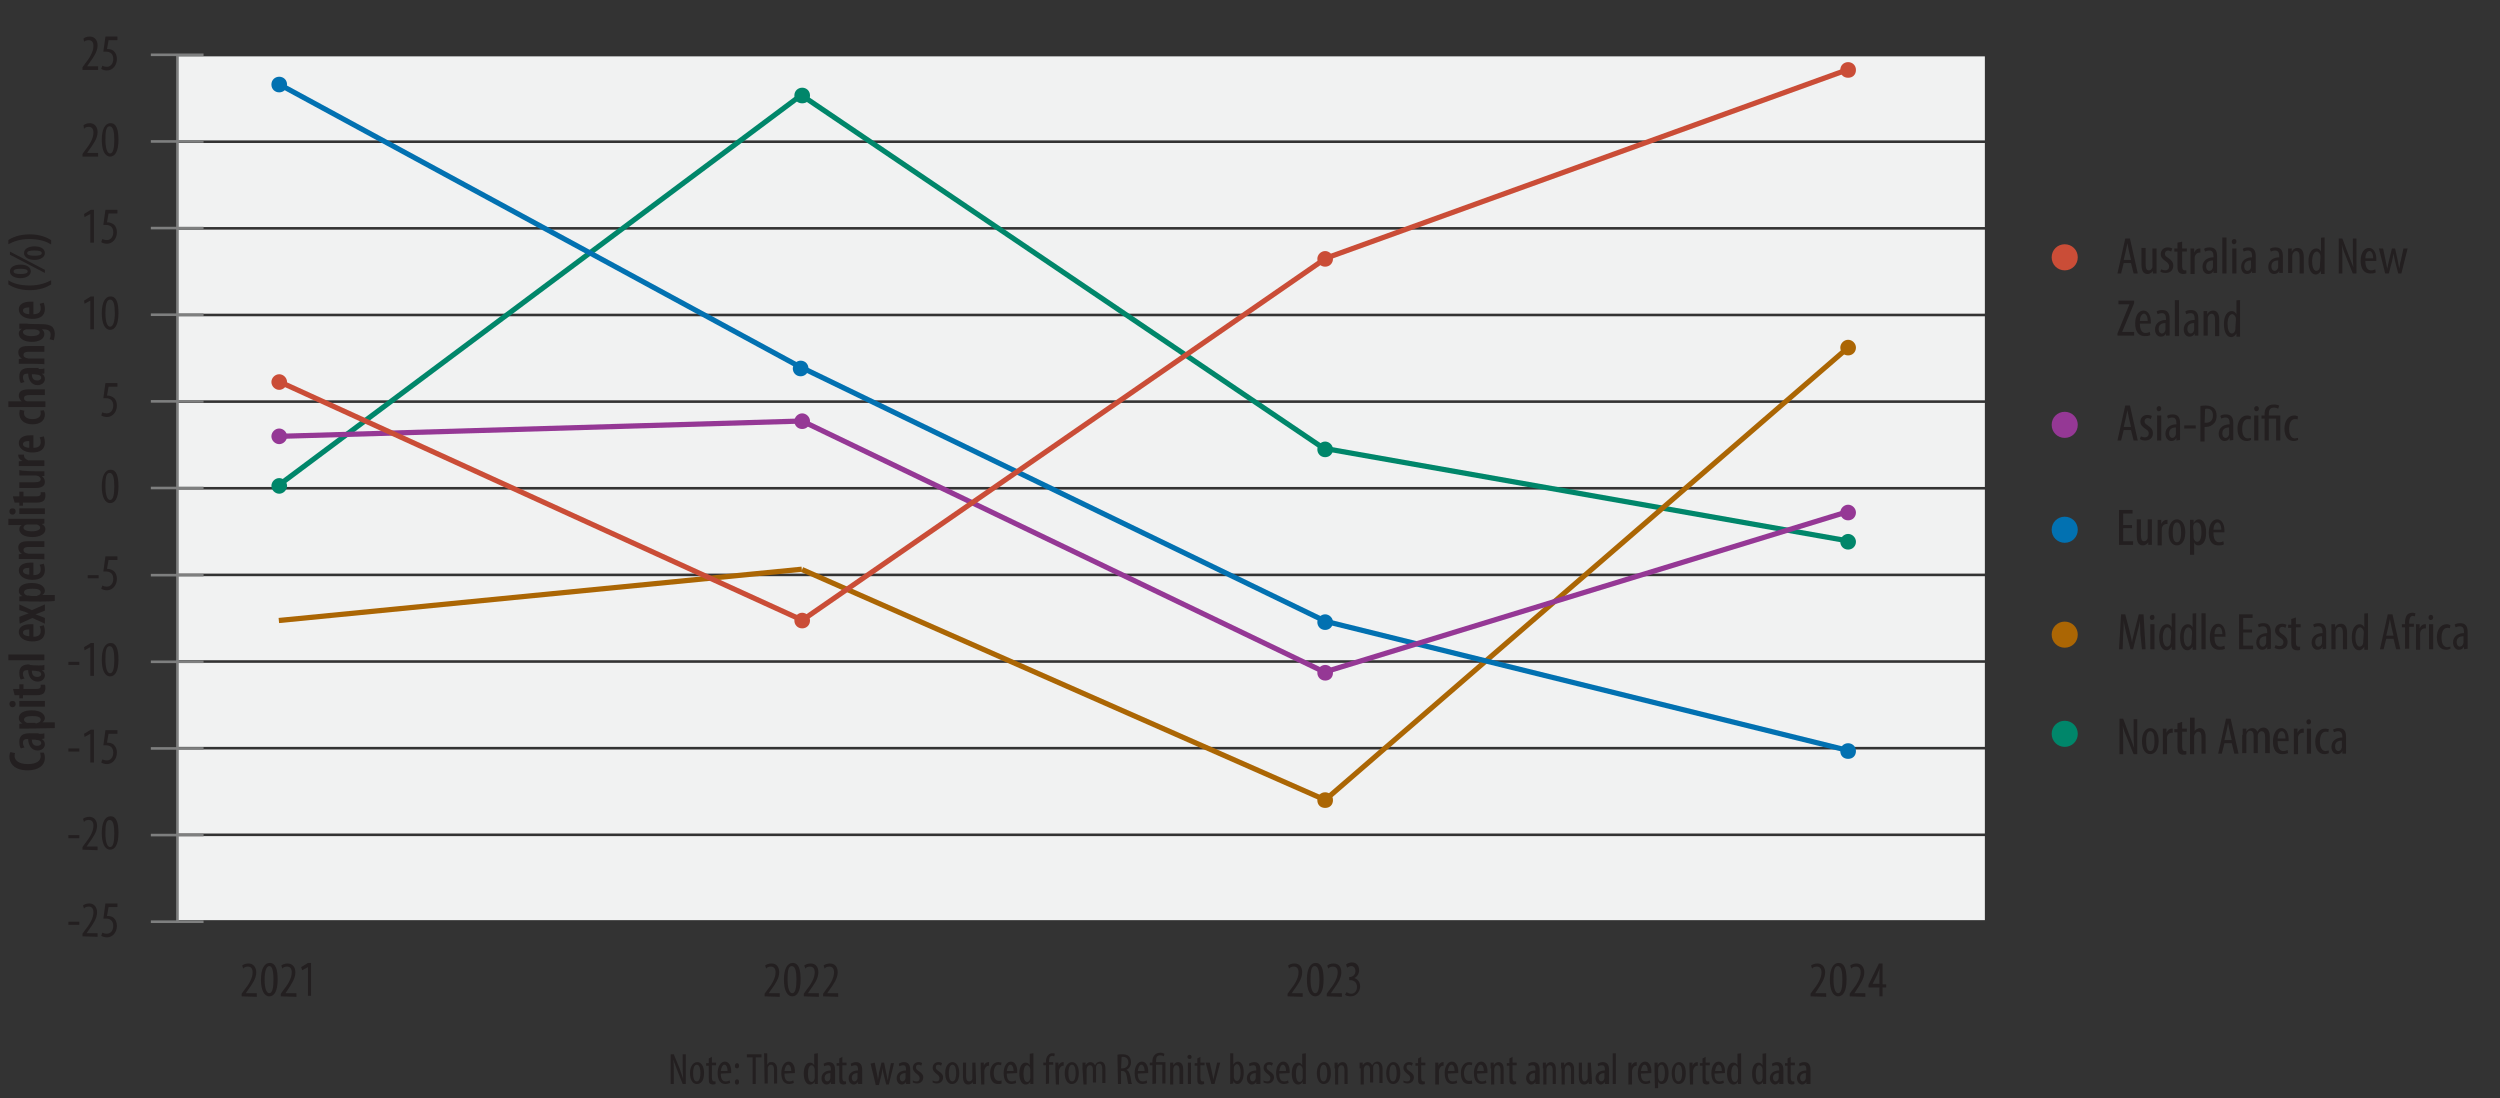 <?xml version="1.0" encoding="utf-8"?>
<!-- Generator: Adobe Illustrator 28.3.0, SVG Export Plug-In . SVG Version: 6.00 Build 0)  -->
<svg version="1.1" id="Layer_1" xmlns="http://www.w3.org/2000/svg" xmlns:xlink="http://www.w3.org/1999/xlink" x="0px" y="0px"
	 viewBox="0 0 479 210.4" style="enable-background:new 0 0 479 210.4;" xml:space="preserve">
<rect x="0" y="0" width="479" height="210.4" fill="#333333" stroke="none"/>
<style type="text/css">
	.st0{clip-path:url(#SVGID_00000036252389711004173170000008231410041779998355_);}
	.st1{fill:#F1F2F2;}
	.st2{fill:#231F20;}
	.st3{fill:none;stroke:#7E7F7F;stroke-width:0.5;stroke-miterlimit:10;}
	.st4{clip-path:url(#SVGID_00000034778323816343341610000014598485550723367315_);}
	.st5{fill:#0271B1;}
	.st6{fill:#CA4D37;}
	.st7{fill:#AB6604;}
	.st8{fill:#00866A;}
	.st9{fill:#953895;}
	.st10{clip-path:url(#SVGID_00000136380435156707520900000012272637478332373933_);}
	.st11{clip-path:url(#SVGID_00000132074489999639794260000014739965006965299606_);}
	.st12{clip-path:url(#SVGID_00000151518141001126127950000000820289656717231772_);}
	.st13{fill:none;stroke:#FFFFFF;stroke-width:1.25;stroke-miterlimit:10;}
	.st14{fill:none;stroke:#000000;stroke-width:0.25;stroke-miterlimit:10;}
</style>
<g>
	<defs>
		<rect id="SVGID_1_" x="-87.8" y="-133.7" width="654" height="834"/>
	</defs>
	<clipPath id="SVGID_00000052070399210018923070000009761777217798274225_">
		<use xlink:href="#SVGID_1_"  style="overflow:visible;"/>
	</clipPath>
	<g style="clip-path:url(#SVGID_00000052070399210018923070000009761777217798274225_);">
		<rect x="34" y="10.8" class="st1" width="346.3" height="16.1"/>
		<rect x="34" y="27.4" class="st1" width="346.3" height="16.1"/>
		<rect x="34" y="44" class="st1" width="346.3" height="16.1"/>
		<rect x="34" y="60.6" class="st1" width="346.3" height="16.1"/>
		<rect x="34" y="77.2" class="st1" width="346.3" height="16.1"/>
		<rect x="34" y="93.8" class="st1" width="346.3" height="16.1"/>
		<rect x="34" y="110.4" class="st1" width="346.3" height="16.1"/>
		<rect x="34" y="127" class="st1" width="346.3" height="16.1"/>
		<rect x="34" y="143.6" class="st1" width="346.3" height="16.1"/>
		<rect x="34" y="160.2" class="st1" width="346.3" height="16.1"/>
		<path class="st2" d="M8.4,144.2c0.1,0.2,0.2,0.6,0.2,1c0,1.5-1.3,2.4-3.3,2.4c-2.6,0-3.5-1.4-3.5-2.6c0-0.4,0.1-0.8,0.2-0.9
			l0.9,0.2c-0.1,0.2-0.1,0.3-0.1,0.6c0,0.7,0.7,1.5,2.5,1.5s2.5-0.7,2.5-1.5c0-0.2-0.1-0.5-0.1-0.7L8.4,144.2L8.4,144.2z"/>
		<path class="st2" d="M7.4,140.6c0.4,0,0.8,0,1.1-0.1v1L8,141.6v0c0.4,0.2,0.6,0.6,0.6,1c0,0.7-0.6,1.2-1.4,1.2
			c-1.2,0-1.8-1.1-1.8-2.2H5.2c-0.5,0-0.8,0.2-0.8,0.7c0,0.4,0.1,0.6,0.3,0.9l-0.7,0.2c-0.2-0.2-0.3-0.8-0.3-1.3
			c0-1.3,0.9-1.6,1.9-1.6H7.4z M6.1,141.7c0,0.4,0.1,1.2,1,1.2c0.6,0,0.8-0.3,0.8-0.5c0-0.3-0.2-0.5-0.6-0.6c-0.1,0-0.2,0-0.2,0
			C7,141.7,6.1,141.7,6.1,141.7z"/>
		<path class="st2" d="M5.2,139.6c-0.7,0-1.1,0-1.5,0v-0.9l0.6-0.1v0c-0.5-0.2-0.7-0.6-0.7-1c0-1,1-1.5,2.5-1.5
			c1.8,0,2.5,0.8,2.5,1.5c0,0.4-0.3,0.7-0.5,0.8v0h2.4v1.1L5.2,139.6L5.2,139.6z M6.8,138.6c0.2,0,0.3,0,0.4-0.1
			c0.5-0.1,0.6-0.4,0.6-0.6c0-0.6-0.8-0.7-1.6-0.7c-1,0-1.6,0.2-1.6,0.7c0,0.3,0.3,0.5,0.6,0.6c0.1,0,0.2,0,0.4,0H6.8z"/>
		<path class="st2" d="M2.4,134.3c0.4,0,0.6,0.2,0.6,0.6c0,0.3-0.2,0.6-0.6,0.6s-0.6-0.3-0.6-0.6C1.8,134.5,2,134.3,2.4,134.3
			L2.4,134.3z M8.5,135.4H3.7v-1.1h4.9V135.4z"/>
		<path class="st2" d="M2.5,132h1.2v-0.9h0.8v0.9H7c0.6,0,0.8-0.2,0.8-0.5c0-0.1,0-0.2,0-0.3l0.8,0c0.1,0.2,0.1,0.4,0.1,0.7
			c0,0.3-0.1,0.6-0.3,0.9c-0.2,0.2-0.6,0.4-1.3,0.4H4.4v0.6H3.7v-0.6H2.8L2.5,132L2.5,132z"/>
		<path class="st2" d="M7.4,127.5c0.4,0,0.8,0,1.1-0.1v1L8,128.4v0c0.4,0.2,0.6,0.6,0.6,1c0,0.7-0.6,1.2-1.4,1.2
			c-1.2,0-1.8-1.1-1.8-2.2H5.2c-0.5,0-0.8,0.2-0.8,0.7c0,0.4,0.1,0.6,0.3,0.9l-0.7,0.2c-0.2-0.2-0.3-0.8-0.3-1.3
			c0-1.3,0.9-1.6,1.9-1.6C5.5,127.5,7.4,127.5,7.4,127.5z M6.1,128.5c0,0.4,0.1,1.2,1,1.2c0.6,0,0.8-0.3,0.8-0.5
			c0-0.3-0.2-0.5-0.6-0.6c-0.1,0-0.2,0-0.2,0C7,128.5,6.1,128.5,6.1,128.5z"/>
		<path class="st2" d="M1.6,126.5v-1.1h6.9v1.1H1.6z"/>
		<path class="st2" d="M6.4,122c1.1,0,1.4-0.5,1.4-1.1c0-0.4-0.1-0.7-0.2-0.9l0.8-0.2c0.1,0.3,0.2,0.8,0.2,1.2
			c0,1.3-0.9,1.9-2.4,1.9c-1.6,0-2.6-0.8-2.6-1.8s0.9-1.5,2.2-1.5c0.3,0,0.4,0,0.6,0C6.4,119.7,6.4,122,6.4,122z M5.6,120.6
			c-0.8,0-1.2,0.2-1.2,0.6c0,0.5,0.7,0.7,1.2,0.7C5.6,122,5.6,120.6,5.6,120.6z"/>
		<path class="st2" d="M3.7,118.2l1-0.4c0.3-0.1,0.6-0.2,0.8-0.3v0c-0.3-0.1-0.6-0.2-0.8-0.3l-1-0.3v-1.1l2.4,1.1l2.5-1.1v1.2
			l-1,0.4c-0.2,0.1-0.5,0.2-0.8,0.3v0c0.3,0.1,0.5,0.2,0.8,0.3l1,0.4v1.1l-2.4-1.1l-2.4,1.1C3.7,119.3,3.7,118.2,3.7,118.2z"/>
		<path class="st2" d="M5.2,115.2c-0.7,0-1.1,0-1.5,0v-0.9l0.6-0.1v0c-0.5-0.2-0.7-0.6-0.7-1c0-1,1-1.5,2.5-1.5
			c1.8,0,2.5,0.8,2.5,1.5c0,0.4-0.3,0.7-0.5,0.8v0h2.4v1.1C10.5,115.3,5.2,115.3,5.2,115.2z M6.8,114.2c0.2,0,0.3,0,0.4-0.1
			c0.5-0.1,0.6-0.4,0.6-0.6c0-0.6-0.8-0.7-1.6-0.7c-1,0-1.6,0.2-1.6,0.7c0,0.3,0.3,0.5,0.6,0.6c0.1,0,0.2,0,0.4,0
			C5.5,114.2,6.8,114.2,6.8,114.2z"/>
		<path class="st2" d="M6.4,110.2c1.1,0,1.4-0.5,1.4-1.1c0-0.4-0.1-0.7-0.2-0.9l0.8-0.2c0.1,0.3,0.2,0.8,0.2,1.2
			c0,1.3-0.9,1.9-2.4,1.9c-1.6,0-2.6-0.8-2.6-1.8s0.9-1.5,2.2-1.5c0.3,0,0.4,0,0.6,0C6.4,107.9,6.4,110.2,6.4,110.2z M5.6,108.8
			c-0.8,0-1.2,0.2-1.2,0.6c0,0.5,0.7,0.7,1.2,0.7C5.6,110.1,5.6,108.8,5.6,108.8z"/>
		<path class="st2" d="M5,107.1c-0.6,0-0.9,0-1.4,0v-0.9l0.6-0.1v0c-0.4-0.2-0.7-0.6-0.7-1.2c0-0.8,0.6-1.2,1.8-1.2h3.2v1.1H5.5
			c-0.5,0-1,0.1-1,0.6c0,0.3,0.2,0.5,0.6,0.6c0.1,0,0.3,0.1,0.4,0.1h3v1.1C8.5,107.1,5,107.1,5,107.1z"/>
		<path class="st2" d="M1.6,99.4h5.6c0.4,0,0.9,0,1.3,0v0.9L8,100.4v0c0.4,0.2,0.7,0.5,0.7,1c0,0.9-1,1.5-2.5,1.5
			c-1.7,0-2.5-0.7-2.5-1.5c0-0.4,0.2-0.7,0.5-0.8v0H1.6V99.4L1.6,99.4z M5.5,100.5c-0.1,0-0.2,0-0.3,0c-0.4,0-0.7,0.3-0.7,0.6
			c0,0.5,0.8,0.7,1.6,0.7c1,0,1.6-0.3,1.6-0.7c0-0.2-0.1-0.4-0.6-0.6c-0.1,0-0.2,0-0.3,0C6.8,100.5,5.5,100.5,5.5,100.5z"/>
		<path class="st2" d="M2.4,97.4C2.8,97.4,3,97.6,3,98c0,0.3-0.2,0.6-0.6,0.6s-0.6-0.3-0.6-0.6C1.8,97.6,2,97.4,2.4,97.4z M8.5,98.5
			H3.7v-1.1h4.9V98.5z"/>
		<path class="st2" d="M2.5,95.1h1.2v-0.9h0.8v0.9H7c0.6,0,0.8-0.2,0.8-0.5c0-0.1,0-0.2,0-0.3l0.8,0c0.1,0.2,0.1,0.4,0.1,0.7
			c0,0.3-0.1,0.7-0.3,0.9c-0.2,0.2-0.6,0.4-1.3,0.4H4.4v0.6H3.7v-0.6H2.8C2.8,96.2,2.4,95.1,2.5,95.1z"/>
		<path class="st2" d="M7.1,90.3c0.5,0,1,0,1.4,0v0.9L8,91.2v0c0.3,0.2,0.6,0.6,0.6,1.1c0,0.9-0.7,1.2-1.9,1.2h-3v-1.1h2.9
			c0.7,0,1.2-0.1,1.2-0.6c0-0.3-0.3-0.5-0.5-0.6c-0.1,0-0.3-0.1-0.4-0.1H3.7v-1.1C3.7,90.3,7.1,90.3,7.1,90.3z"/>
		<path class="st2" d="M5,89.3c-0.4,0-1,0-1.4,0v-0.9l0.7-0.1v0c-0.5-0.2-0.8-0.6-0.8-1c0-0.1,0-0.2,0-0.2h1.1c0,0.1,0,0.1,0,0.2
			c0,0.4,0.3,0.7,0.8,0.9c0.1,0,0.3,0,0.5,0h2.6v1.1L5,89.3L5,89.3z"/>
		<path class="st2" d="M6.4,85.8c1.1,0,1.4-0.5,1.4-1.1c0-0.4-0.1-0.7-0.2-0.9l0.8-0.2c0.1,0.3,0.2,0.8,0.2,1.2
			c0,1.3-0.9,1.9-2.4,1.9c-1.6,0-2.6-0.8-2.6-1.8s0.9-1.5,2.2-1.5c0.3,0,0.4,0,0.6,0C6.4,83.5,6.4,85.8,6.4,85.8z M5.6,84.5
			c-0.8,0-1.2,0.2-1.2,0.6c0,0.5,0.7,0.7,1.2,0.7C5.6,85.8,5.6,84.5,5.6,84.5z"/>
		<path class="st2" d="M8.4,78.6c0.1,0.2,0.2,0.5,0.2,0.8c0,1.2-0.9,1.9-2.4,1.9c-1.5,0-2.5-0.8-2.5-2.1c0-0.3,0.1-0.6,0.1-0.7
			l0.9,0.2c-0.1,0.1-0.1,0.3-0.1,0.5c0,0.7,0.7,1.1,1.6,1.1c1,0,1.6-0.4,1.6-1.1c0-0.2,0-0.4-0.1-0.5C7.6,78.7,8.4,78.6,8.4,78.6z"
			/>
		<path class="st2" d="M1.6,78v-1.1h2.6v0c-0.2-0.1-0.3-0.3-0.4-0.4c-0.1-0.2-0.2-0.4-0.2-0.7c0-0.8,0.6-1.2,1.9-1.2h3.1v1.1h-3
			c-0.5,0-1,0.1-1,0.6c0,0.3,0.2,0.5,0.6,0.6c0.1,0,0.2,0,0.4,0h3.1V78C8.5,78,1.6,78,1.6,78z"/>
		<path class="st2" d="M7.4,70.7c0.4,0,0.8,0,1.1-0.1v1L8,71.6v0c0.4,0.2,0.6,0.6,0.6,1c0,0.7-0.6,1.2-1.4,1.2
			c-1.2,0-1.8-1.1-1.8-2.2H5.2c-0.5,0-0.8,0.2-0.8,0.7c0,0.3,0.1,0.6,0.3,0.9l-0.7,0.2c-0.2-0.2-0.3-0.8-0.3-1.3
			c0-1.3,0.9-1.6,1.9-1.6H7.4z M6.1,71.7c0,0.4,0.1,1.2,1,1.2c0.6,0,0.8-0.3,0.8-0.5c0-0.3-0.2-0.5-0.6-0.6c-0.1,0-0.2,0-0.2,0
			C7,71.7,6.1,71.7,6.1,71.7z"/>
		<path class="st2" d="M5,69.7c-0.6,0-0.9,0-1.4,0v-0.9l0.6-0.1v0c-0.4-0.2-0.7-0.6-0.7-1.2c0-0.8,0.6-1.2,1.8-1.2h3.2v1.1H5.5
			c-0.5,0-1,0.1-1,0.6c0,0.3,0.2,0.5,0.6,0.6c0.1,0,0.3,0.1,0.4,0.1h3v1.1C8.5,69.7,5,69.7,5,69.7z"/>
		<path class="st2" d="M7.9,62.1c1.1,0,1.7,0.2,2.1,0.5c0.3,0.3,0.5,0.8,0.5,1.4c0,0.4-0.1,0.8-0.2,1.2L9.5,65
			c0.1-0.2,0.2-0.5,0.2-0.9c0-0.6-0.4-1-1.3-1H8v0c0.3,0.2,0.5,0.5,0.5,0.9c0,1-1.1,1.5-2.4,1.5c-1.7,0-2.5-0.8-2.5-1.6
			c0-0.5,0.3-0.7,0.6-0.9v0L3.7,63V62c0.4,0,0.9,0,1.5,0C5.2,62.1,8,62.1,7.9,62.1z M5.4,63.1c-0.1,0-0.3,0-0.4,0
			c-0.3,0.1-0.6,0.2-0.6,0.5c0,0.5,0.7,0.8,1.6,0.8c1.1,0,1.6-0.3,1.6-0.7c0-0.2-0.1-0.4-0.5-0.5c-0.1,0-0.3-0.1-0.4-0.1H5.4z"/>
		<path class="st2" d="M6.4,60.2c1.1,0,1.4-0.5,1.4-1.1c0-0.4-0.1-0.7-0.2-0.9l0.8-0.2c0.1,0.3,0.2,0.8,0.2,1.2
			c0,1.3-0.9,1.9-2.4,1.9c-1.6,0-2.6-0.8-2.6-1.8s0.9-1.5,2.2-1.5c0.3,0,0.4,0,0.6,0C6.4,58,6.4,60.2,6.4,60.2z M5.6,58.9
			c-0.8,0-1.2,0.2-1.2,0.6c0,0.5,0.7,0.7,1.2,0.7V58.9z"/>
		<path class="st2" d="M1.6,53.7c0.9,0.6,2.2,1,4.1,1s3.1-0.5,4.1-1v0.8c-0.8,0.5-2.1,1.1-4.1,1.1c-2,0-3.3-0.6-4.1-1.1
			C1.6,54.5,1.6,53.7,1.6,53.7z"/>
		<path class="st2" d="M8.6,52.3l-6.7-3.5v-0.6l6.7,3.5V52.3z M3.9,50.7c1.4,0,2,0.6,2,1.3c0,0.8-0.9,1.3-2,1.3c-1.1,0-2-0.5-2-1.3
			C1.9,51.1,2.9,50.7,3.9,50.7z M3.9,52.5c0.8,0,1.4-0.1,1.4-0.5s-0.6-0.5-1.4-0.5S2.6,51.6,2.6,52C2.6,52.4,3.2,52.5,3.9,52.5z
			 M6.6,47.2c1.4,0,2,0.6,2,1.3c0,0.8-0.9,1.3-2,1.3c-1.1,0-2-0.5-2-1.3C4.6,47.6,5.6,47.2,6.6,47.2z M6.6,49C7.4,49,8,48.9,8,48.5
			C8,48.1,7.4,48,6.6,48s-1.4,0.1-1.4,0.5C5.2,48.9,5.9,49,6.6,49z"/>
		<path class="st2" d="M9.7,46.8c-0.9-0.6-2.3-1-4.1-1s-3.1,0.5-4,1V46c0.7-0.5,2.1-1.1,4.1-1.1c2,0,3.3,0.6,4.1,1.1V46.8z"/>
		<line class="st3" x1="34" y1="176.6" x2="34" y2="10.5"/>
		<path class="st2" d="M46.3,190.9v-0.5l0.5-0.7c0.8-1,1.6-2.2,1.6-3.4c0-0.7-0.3-1.1-0.9-1.1c-0.5,0-0.8,0.2-0.9,0.4l-0.2-0.6
			c0.2-0.2,0.7-0.4,1.2-0.4c1,0,1.5,0.8,1.5,1.7c0,1.2-0.8,2.3-1.6,3.4l-0.4,0.6v0h2.1v0.7L46.3,190.9L46.3,190.9z"/>
		<path class="st2" d="M53.2,187.7c0,2.3-0.7,3.2-1.6,3.2c-1,0-1.6-1.2-1.6-3.2s0.6-3.2,1.7-3.2S53.2,185.7,53.2,187.7z M50.7,187.7
			c0,1.5,0.3,2.6,0.9,2.6s0.8-1.1,0.8-2.6s-0.2-2.6-0.8-2.6S50.7,186.2,50.7,187.7L50.7,187.7z"/>
		<path class="st2" d="M53.8,190.9v-0.5l0.5-0.7c0.8-1,1.6-2.2,1.6-3.4c0-0.7-0.3-1.1-0.9-1.1c-0.5,0-0.8,0.2-0.9,0.4l-0.2-0.6
			c0.2-0.2,0.7-0.4,1.2-0.4c1,0,1.5,0.8,1.5,1.7c0,1.2-0.8,2.3-1.5,3.4l-0.4,0.6v0h2.1v0.7L53.8,190.9L53.8,190.9z"/>
		<path class="st2" d="M59,185.3L59,185.3l-1.1,0.6l-0.2-0.6l1.3-0.8h0.6v6.3H59L59,185.3L59,185.3z"/>
		<path class="st2" d="M146.5,190.9v-0.5l0.5-0.7c0.8-1,1.6-2.2,1.6-3.4c0-0.7-0.3-1.1-0.9-1.1c-0.5,0-0.8,0.2-0.9,0.4l-0.2-0.6
			c0.2-0.2,0.7-0.4,1.2-0.4c1.1,0,1.5,0.8,1.5,1.7c0,1.2-0.8,2.3-1.6,3.4l-0.4,0.6v0h2.1v0.7L146.5,190.9L146.5,190.9z"/>
		<path class="st2" d="M153.4,187.7c0,2.3-0.7,3.2-1.6,3.2c-1,0-1.6-1.2-1.6-3.2s0.6-3.2,1.7-3.2S153.4,185.7,153.4,187.7z
			 M150.9,187.7c0,1.5,0.3,2.6,0.9,2.6s0.8-1.1,0.8-2.6s-0.2-2.6-0.9-2.6S150.9,186.2,150.9,187.7L150.9,187.7z"/>
		<path class="st2" d="M154,190.9v-0.5l0.5-0.7c0.8-1,1.6-2.2,1.6-3.4c0-0.7-0.3-1.1-0.9-1.1c-0.5,0-0.8,0.2-0.9,0.4l-0.2-0.6
			c0.2-0.2,0.7-0.4,1.2-0.4c1.1,0,1.5,0.8,1.5,1.7c0,1.2-0.8,2.3-1.6,3.4l-0.4,0.6v0h2.1v0.7L154,190.9L154,190.9z"/>
		<path class="st2" d="M157.7,190.9v-0.5l0.5-0.7c0.8-1,1.6-2.2,1.6-3.4c0-0.7-0.3-1.1-0.9-1.1c-0.5,0-0.8,0.2-0.9,0.4l-0.2-0.6
			c0.2-0.2,0.7-0.4,1.2-0.4c1.1,0,1.5,0.8,1.5,1.7c0,1.2-0.8,2.3-1.6,3.4l-0.4,0.6v0h2.1v0.7L157.7,190.9L157.7,190.9z"/>
		<path class="st2" d="M246.7,190.9v-0.5l0.5-0.7c0.8-1,1.6-2.2,1.6-3.4c0-0.7-0.3-1.1-0.9-1.1c-0.5,0-0.8,0.2-0.9,0.4l-0.2-0.6
			c0.2-0.2,0.7-0.4,1.2-0.4c1.1,0,1.5,0.8,1.5,1.7c0,1.2-0.8,2.3-1.6,3.4l-0.4,0.6v0h2.1v0.7L246.7,190.9L246.7,190.9z"/>
		<path class="st2" d="M253.6,187.7c0,2.3-0.7,3.2-1.6,3.2c-1,0-1.6-1.2-1.6-3.2s0.6-3.2,1.7-3.2S253.6,185.7,253.6,187.7z
			 M251.1,187.7c0,1.5,0.3,2.6,0.9,2.6s0.8-1.1,0.8-2.6s-0.2-2.6-0.9-2.6S251.1,186.2,251.1,187.7L251.1,187.7z"/>
		<path class="st2" d="M254.2,190.9v-0.5l0.5-0.7c0.8-1,1.6-2.2,1.6-3.4c0-0.7-0.3-1.1-0.9-1.1c-0.5,0-0.8,0.2-0.9,0.4l-0.2-0.6
			c0.2-0.2,0.7-0.4,1.2-0.4c1.1,0,1.5,0.8,1.5,1.7c0,1.2-0.8,2.3-1.6,3.4l-0.4,0.6v0h2.1v0.7L254.2,190.9L254.2,190.9z"/>
		<path class="st2" d="M258,190.1c0.2,0.1,0.5,0.3,0.9,0.3c0.6,0,1.1-0.5,1.1-1.3c0-0.8-0.5-1.3-1.3-1.3h-0.2v-0.6h0.1
			c0.5,0,1.1-0.4,1.1-1.1c0-0.6-0.3-1-0.8-1c-0.3,0-0.6,0.2-0.8,0.3l-0.2-0.6c0.2-0.2,0.7-0.4,1.1-0.4c0.9,0,1.4,0.6,1.4,1.5
			c0,0.6-0.3,1.2-0.9,1.5v0c0.6,0.2,1.1,0.7,1.1,1.6s-0.7,1.9-1.8,1.9c-0.4,0-0.9-0.1-1.1-0.3L258,190.1L258,190.1z"/>
		<path class="st2" d="M346.9,190.9v-0.5l0.5-0.7c0.8-1,1.6-2.2,1.6-3.4c0-0.7-0.3-1.1-0.9-1.1c-0.5,0-0.8,0.2-0.9,0.4l-0.2-0.6
			c0.2-0.2,0.7-0.4,1.2-0.4c1,0,1.5,0.8,1.5,1.7c0,1.2-0.8,2.3-1.5,3.4l-0.4,0.6v0h2.1v0.7L346.9,190.9L346.9,190.9z"/>
		<path class="st2" d="M353.8,187.7c0,2.3-0.7,3.2-1.6,3.2c-1,0-1.6-1.2-1.6-3.2s0.6-3.2,1.7-3.2S353.8,185.7,353.8,187.7
			L353.8,187.7z M351.3,187.7c0,1.5,0.3,2.6,0.9,2.6s0.8-1.1,0.8-2.6s-0.2-2.6-0.9-2.6S351.3,186.2,351.3,187.7L351.3,187.7z"/>
		<path class="st2" d="M354.4,190.9v-0.5l0.5-0.7c0.8-1,1.6-2.2,1.6-3.4c0-0.7-0.3-1.1-0.9-1.1c-0.5,0-0.8,0.2-0.9,0.4l-0.2-0.6
			c0.2-0.2,0.7-0.4,1.2-0.4c1,0,1.5,0.8,1.5,1.7c0,1.2-0.8,2.3-1.5,3.4l-0.4,0.6v0h2.1v0.7L354.4,190.9L354.4,190.9z"/>
		<path class="st2" d="M360.1,190.9v-1.7H358v-0.5l2-4.1h0.7v4h0.7v0.6h-0.7v1.7L360.1,190.9L360.1,190.9z M360.1,188.5v-1.8
			c0-0.4,0-0.8,0.1-1.2h0c-0.2,0.5-0.4,0.8-0.5,1.2l-0.9,1.8v0L360.1,188.5L360.1,188.5z"/>
		<path class="st2" d="M406.9,50.4l-0.5,2h-0.7l1.5-6.7h0.9l1.5,6.7h-0.8l-0.5-2H406.9z M408.3,49.8l-0.4-1.7
			c-0.1-0.5-0.2-1-0.3-1.5h0c-0.1,0.5-0.2,1.1-0.3,1.5l-0.4,1.7H408.3z"/>
		<path class="st2" d="M413.2,51.1c0,0.5,0,1,0,1.3h-0.7l0-0.5h0c-0.1,0.2-0.5,0.6-1,0.6c-0.9,0-1.2-0.7-1.2-1.9v-3.1h0.8v3
			c0,0.8,0.1,1.3,0.6,1.3c0.5,0,0.6-0.4,0.7-0.6c0-0.1,0-0.3,0-0.4v-3.2h0.8C413.2,47.6,413.2,51.1,413.2,51.1z"/>
		<path class="st2" d="M414.1,51.6c0.2,0.1,0.5,0.2,0.8,0.2c0.4,0,0.7-0.3,0.7-0.7c0-0.4-0.1-0.6-0.6-1c-0.6-0.4-1-0.8-1-1.4
			c0-0.8,0.6-1.3,1.3-1.3c0.4,0,0.7,0.1,0.9,0.2l-0.2,0.6c-0.2-0.1-0.4-0.2-0.6-0.2c-0.4,0-0.6,0.3-0.6,0.6c0,0.3,0.1,0.5,0.6,0.8
			c0.6,0.4,1,0.8,1,1.5c0,1-0.7,1.4-1.5,1.4c-0.4,0-0.8-0.1-1-0.3L414.1,51.6L414.1,51.6z"/>
		<path class="st2" d="M418.1,46.3v1.3h0.9v0.6h-0.9V51c0,0.6,0.2,0.8,0.5,0.8c0.1,0,0.2,0,0.3,0l0,0.6c-0.1,0-0.3,0.1-0.6,0.1
			c-0.3,0-0.6-0.1-0.8-0.3c-0.2-0.2-0.3-0.5-0.3-1.2v-2.8h-0.6v-0.6h0.6v-1.1L418.1,46.3L418.1,46.3z"/>
		<path class="st2" d="M419.7,48.8c0-0.4,0-0.9,0-1.2h0.7l0,0.8h0c0.2-0.5,0.6-0.8,1-0.8c0.1,0,0.1,0,0.2,0v0.8c0,0-0.1,0-0.2,0
			c-0.5,0-0.9,0.5-0.9,1c0,0.1,0,0.3,0,0.4v2.7h-0.8C419.7,52.4,419.7,48.8,419.7,48.8z"/>
		<path class="st2" d="M424.1,52.4l0-0.5h0c-0.2,0.4-0.5,0.6-1,0.6c-0.6,0-1.1-0.5-1.1-1.4c0-1.2,1-1.8,2.1-1.8v-0.2
			c0-0.7-0.2-1.1-0.8-1.1c-0.3,0-0.6,0.1-0.8,0.2l-0.2-0.5c0.2-0.2,0.6-0.3,1.1-0.3c1,0,1.4,0.6,1.4,1.7v2.1c0,0.4,0,0.8,0,1.1
			H424.1L424.1,52.4z M424,49.9c-0.4,0-1.3,0.1-1.3,1.1c0,0.6,0.3,0.9,0.6,0.9c0.3,0,0.6-0.2,0.7-0.7c0-0.1,0-0.2,0-0.3V49.9z"/>
		<path class="st2" d="M425.8,45.5h0.8v6.9h-0.8C425.8,52.4,425.8,45.5,425.8,45.5z"/>
		<path class="st2" d="M428.5,46.3c0,0.3-0.2,0.5-0.5,0.5c-0.2,0-0.4-0.2-0.4-0.5s0.2-0.5,0.5-0.5C428.4,45.8,428.5,46,428.5,46.3z
			 M427.7,52.4v-4.8h0.8v4.8H427.7z"/>
		<path class="st2" d="M431.5,52.4l0-0.5h0c-0.2,0.4-0.5,0.6-1,0.6c-0.6,0-1.1-0.5-1.1-1.4c0-1.2,1-1.8,2.1-1.8v-0.2
			c0-0.7-0.2-1.1-0.8-1.1c-0.3,0-0.6,0.1-0.8,0.2l-0.2-0.5c0.2-0.2,0.6-0.3,1.1-0.3c1,0,1.4,0.6,1.4,1.7v2.1c0,0.4,0,0.8,0,1.1
			H431.5L431.5,52.4z M431.3,49.9c-0.4,0-1.3,0.1-1.3,1.1c0,0.6,0.3,0.9,0.6,0.9c0.3,0,0.6-0.2,0.7-0.7c0-0.1,0-0.2,0-0.3V49.9z"/>
		<path class="st2" d="M436.7,52.4l0-0.5h0c-0.2,0.4-0.5,0.6-1,0.6c-0.6,0-1.1-0.5-1.1-1.4c0-1.2,1-1.8,2.1-1.8v-0.2
			c0-0.7-0.2-1.1-0.8-1.1c-0.3,0-0.6,0.1-0.8,0.2l-0.2-0.5c0.2-0.2,0.6-0.3,1.1-0.3c1,0,1.4,0.6,1.4,1.7v2.1c0,0.4,0,0.8,0,1.1
			H436.7L436.7,52.4z M436.5,49.9c-0.4,0-1.3,0.1-1.3,1.1c0,0.6,0.3,0.9,0.6,0.9c0.3,0,0.6-0.2,0.7-0.7c0-0.1,0-0.2,0-0.3V49.9z"/>
		<path class="st2" d="M438.4,48.8c0-0.6,0-0.9,0-1.2h0.7l0,0.6h0c0.2-0.4,0.6-0.7,1.1-0.7c0.7,0,1.2,0.5,1.2,1.7v3.2h-0.8v-3.1
			c0-0.6-0.1-1.2-0.7-1.2c-0.3,0-0.6,0.3-0.7,0.8c0,0.1,0,0.3,0,0.4v3h-0.8V48.8z"/>
		<path class="st2" d="M445.4,45.5v5.8c0,0.3,0,0.9,0,1.2h-0.7l0-0.6h0c-0.2,0.3-0.5,0.7-1,0.7c-0.8,0-1.4-0.9-1.4-2.5
			c0-1.7,0.7-2.5,1.5-2.5c0.4,0,0.7,0.2,0.9,0.6h0v-2.6C444.6,45.5,445.4,45.5,445.4,45.5z M444.6,49.4c0-0.1,0-0.2,0-0.3
			c0-0.5-0.4-0.9-0.7-0.9c-0.6,0-0.9,0.9-0.9,1.9c0,1,0.3,1.8,0.8,1.8c0.2,0,0.6-0.1,0.7-0.8c0-0.1,0-0.2,0-0.3L444.6,49.4
			L444.6,49.4z"/>
		<path class="st2" d="M448.1,52.4v-6.7h0.7l1.2,3.2c0.3,0.7,0.6,1.6,0.9,2.3h0c-0.1-1.1-0.1-1.9-0.1-3.1v-2.4h0.7v6.7h-0.7
			l-1.3-3.2c-0.3-0.7-0.6-1.5-0.8-2.3h0c0.1,0.9,0.1,1.8,0.1,3.2v2.3H448.1L448.1,52.4z"/>
		<path class="st2" d="M453.2,50c0,1.5,0.6,1.8,1.1,1.8c0.3,0,0.6-0.1,0.8-0.2l0.1,0.6c-0.3,0.2-0.7,0.2-1.1,0.2
			c-1.2,0-1.8-1-1.8-2.4c0-1.6,0.7-2.5,1.6-2.5s1.4,1,1.4,2.1c0,0.2,0,0.3,0,0.4H453.2L453.2,50z M454.7,49.5c0-1-0.4-1.4-0.7-1.4
			c-0.5,0-0.8,0.7-0.8,1.4H454.7z"/>
		<path class="st2" d="M456.6,47.6l0.5,2.4c0.1,0.5,0.2,1,0.3,1.5h0c0.1-0.5,0.2-1.1,0.3-1.5l0.6-2.4h0.6l0.5,2.3
			c0.1,0.5,0.2,1,0.3,1.6h0c0.1-0.5,0.1-1,0.3-1.6l0.5-2.3h0.8l-1.2,4.8h-0.6l-0.6-2.3c-0.1-0.5-0.2-0.9-0.3-1.5h0
			c-0.1,0.6-0.2,1-0.3,1.5l-0.6,2.3H457l-1.2-4.8H456.6L456.6,47.6z"/>
		<path class="st2" d="M405.7,63.9l2.3-5.6v0h-2.1v-0.7h3v0.5l-2.3,5.5v0h2.3v0.7h-3.2L405.7,63.9L405.7,63.9z"/>
		<path class="st2" d="M410,62c0,1.5,0.6,1.8,1.1,1.8c0.3,0,0.6-0.1,0.8-0.2l0.1,0.6c-0.3,0.2-0.7,0.2-1.1,0.2c-1.2,0-1.8-1-1.8-2.4
			c0-1.6,0.7-2.5,1.6-2.5s1.4,1,1.4,2.1c0,0.2,0,0.3,0,0.4L410,62L410,62z M411.5,61.5c0-1-0.4-1.4-0.7-1.4c-0.5,0-0.8,0.7-0.8,1.4
			H411.5z"/>
		<path class="st2" d="M415,64.4l0-0.5h0c-0.2,0.4-0.5,0.6-1,0.6c-0.6,0-1.1-0.5-1.1-1.4c0-1.2,1-1.8,2.1-1.8v-0.2
			c0-0.7-0.2-1.1-0.8-1.1c-0.3,0-0.6,0.1-0.8,0.2l-0.2-0.5c0.2-0.2,0.6-0.3,1.1-0.3c1,0,1.4,0.6,1.4,1.7v2.1c0,0.4,0,0.8,0,1.1H415
			L415,64.4z M414.9,61.9c-0.4,0-1.3,0.1-1.3,1.1c0,0.6,0.3,0.9,0.6,0.9c0.3,0,0.6-0.2,0.7-0.7c0-0.1,0-0.2,0-0.3V61.9z"/>
		<path class="st2" d="M416.7,57.5h0.8v6.9h-0.8C416.7,64.4,416.7,57.5,416.7,57.5z"/>
		<path class="st2" d="M420.5,64.4l0-0.5h0c-0.2,0.4-0.5,0.6-1,0.6c-0.6,0-1.1-0.5-1.1-1.4c0-1.2,1-1.8,2.1-1.8v-0.2
			c0-0.7-0.2-1.1-0.8-1.1c-0.3,0-0.6,0.1-0.8,0.2l-0.2-0.5c0.2-0.2,0.6-0.3,1.1-0.3c1,0,1.4,0.6,1.4,1.7v2.1c0,0.4,0,0.8,0,1.1
			H420.5L420.5,64.4z M420.4,61.9c-0.4,0-1.3,0.1-1.3,1.1c0,0.6,0.3,0.9,0.6,0.9c0.3,0,0.6-0.2,0.7-0.7c0-0.1,0-0.2,0-0.3V61.9z"/>
		<path class="st2" d="M422.2,60.8c0-0.6,0-0.9,0-1.2h0.7l0,0.6h0c0.2-0.4,0.6-0.7,1.1-0.7c0.7,0,1.2,0.5,1.2,1.7v3.2h-0.8v-3.1
			c0-0.6-0.1-1.2-0.7-1.2c-0.3,0-0.6,0.3-0.7,0.8c0,0.1,0,0.3,0,0.4v3h-0.8V60.8z"/>
		<path class="st2" d="M429.2,57.5v5.8c0,0.3,0,0.9,0,1.2h-0.7l0-0.6h0c-0.2,0.3-0.5,0.7-1,0.7c-0.8,0-1.4-0.9-1.4-2.5
			c0-1.7,0.7-2.5,1.5-2.5c0.4,0,0.7,0.2,0.9,0.6h0v-2.6C428.4,57.5,429.2,57.5,429.2,57.5z M428.4,61.4c0-0.1,0-0.2,0-0.3
			c0-0.5-0.4-0.9-0.7-0.9c-0.6,0-0.9,0.9-0.9,1.9c0,1,0.3,1.8,0.8,1.8c0.2,0,0.6-0.1,0.7-0.8c0-0.1,0-0.2,0-0.3L428.4,61.4
			L428.4,61.4z"/>
		<path class="st2" d="M406.9,82.4l-0.5,2h-0.7l1.5-6.7h0.9l1.5,6.7h-0.8l-0.5-2H406.9z M408.3,81.8l-0.4-1.7
			c-0.1-0.5-0.2-1-0.3-1.5h0c-0.1,0.5-0.2,1.1-0.3,1.5l-0.4,1.7H408.3z M410.2,83.6c0.2,0.1,0.5,0.2,0.8,0.2c0.4,0,0.7-0.3,0.7-0.7
			c0-0.4-0.1-0.6-0.6-0.9c-0.6-0.4-1-0.8-1-1.4c0-0.8,0.6-1.3,1.3-1.3c0.4,0,0.7,0.1,0.9,0.2l-0.2,0.6c-0.2-0.1-0.4-0.2-0.6-0.2
			c-0.4,0-0.6,0.3-0.6,0.6c0,0.3,0.1,0.5,0.6,0.8c0.6,0.4,1,0.8,1,1.5c0,1-0.7,1.4-1.5,1.4c-0.4,0-0.8-0.1-1-0.3L410.2,83.6
			L410.2,83.6z M414.1,78.3c0,0.3-0.2,0.5-0.5,0.5c-0.2,0-0.4-0.2-0.4-0.5s0.2-0.5,0.5-0.5C413.9,77.8,414.1,78,414.1,78.3z
			 M413.3,84.4v-4.8h0.8v4.8C414,84.4,413.3,84.4,413.3,84.4z M417,84.4l0-0.5h0c-0.2,0.4-0.5,0.6-1,0.6c-0.6,0-1.1-0.6-1.1-1.4
			c0-1.2,1-1.8,2.1-1.8v-0.2c0-0.7-0.2-1.1-0.8-1.1c-0.3,0-0.6,0.1-0.8,0.2l-0.2-0.5c0.2-0.2,0.6-0.3,1.1-0.3c1,0,1.4,0.6,1.4,1.7
			v2.1c0,0.4,0,0.8,0,1.1L417,84.4L417,84.4z M416.9,81.9c-0.4,0-1.3,0.1-1.3,1.1c0,0.6,0.3,0.9,0.6,0.9c0.3,0,0.6-0.2,0.7-0.7
			c0-0.1,0-0.2,0-0.3V81.9z M420.7,81.5v0.6h-2.2v-0.6H420.7z M421.6,77.8c0.3-0.1,0.7-0.1,1.1-0.1c0.6,0,1.1,0.2,1.5,0.5
			c0.3,0.3,0.5,0.8,0.5,1.4c0,0.6-0.1,1-0.4,1.4c-0.4,0.5-1,0.8-1.6,0.8c-0.1,0-0.2,0-0.3,0v2.8h-0.8V77.8z M422.4,81
			c0.1,0,0.2,0,0.3,0c0.8,0,1.3-0.5,1.3-1.4c0-0.7-0.3-1.3-1.1-1.3c-0.2,0-0.3,0-0.4,0.1L422.4,81L422.4,81z M427.2,84.4l0-0.5h0
			c-0.2,0.4-0.5,0.6-1,0.6c-0.6,0-1.1-0.6-1.1-1.4c0-1.2,1-1.8,2.1-1.8v-0.2c0-0.7-0.2-1.1-0.8-1.1c-0.3,0-0.6,0.1-0.8,0.2l-0.2-0.5
			c0.2-0.2,0.6-0.3,1.1-0.3c1,0,1.4,0.6,1.4,1.7v2.1c0,0.4,0,0.8,0,1.1L427.2,84.4L427.2,84.4z M427.1,81.9c-0.4,0-1.3,0.1-1.3,1.1
			c0,0.6,0.3,0.9,0.6,0.9c0.3,0,0.6-0.2,0.7-0.7c0-0.1,0-0.2,0-0.3V81.9z M431.3,84.3c-0.2,0.1-0.5,0.2-0.8,0.2
			c-1.1,0-1.8-0.8-1.8-2.4c0-1.4,0.7-2.5,1.9-2.5c0.3,0,0.5,0.1,0.7,0.2l-0.1,0.6c-0.1-0.1-0.3-0.1-0.5-0.1c-0.8,0-1.1,0.9-1.1,1.9
			c0,1.1,0.4,1.8,1.1,1.8c0.2,0,0.4-0.1,0.6-0.1L431.3,84.3L431.3,84.3z M432.8,78.3c0,0.3-0.2,0.5-0.5,0.5c-0.2,0-0.4-0.2-0.4-0.5
			s0.2-0.5,0.5-0.5C432.6,77.8,432.8,78,432.8,78.3z M431.9,84.4v-4.8h0.8v4.8C432.7,84.4,431.9,84.4,431.9,84.4z M433.9,84.4v-4.2
			h-0.6v-0.6h0.6v-0.3c0-0.9,0.4-1.8,1.8-1.8c0.4,0,0.8,0.1,1,0.2l-0.2,0.6c-0.2-0.1-0.5-0.2-0.8-0.2c-0.8,0-1,0.5-1,1.3v0.2h2.2
			v4.8h-0.8v-4.2h-1.4v4.2L433.9,84.4L433.9,84.4z M440.3,84.3c-0.2,0.1-0.5,0.2-0.8,0.2c-1.1,0-1.8-0.8-1.8-2.4
			c0-1.4,0.7-2.5,1.9-2.5c0.3,0,0.5,0.1,0.7,0.2l-0.1,0.6c-0.1-0.1-0.3-0.1-0.5-0.1c-0.8,0-1.1,0.9-1.1,1.9c0,1.1,0.4,1.8,1.1,1.8
			c0.2,0,0.4-0.1,0.6-0.1L440.3,84.3L440.3,84.3z"/>
		<path class="st2" d="M408.5,101.2h-1.7v2.5h1.9v0.7h-2.7v-6.7h2.6v0.7h-1.8v2.2h1.7L408.5,101.2L408.5,101.2z"/>
		<path class="st2" d="M412.3,103.1c0,0.5,0,1,0,1.3h-0.7l0-0.5h0c-0.1,0.2-0.5,0.6-1,0.6c-0.9,0-1.2-0.7-1.2-1.9v-3.1h0.8v2.9
			c0,0.8,0.1,1.3,0.6,1.3c0.5,0,0.6-0.4,0.7-0.6c0-0.1,0-0.3,0-0.4v-3.2h0.8V103.1L412.3,103.1z"/>
		<path class="st2" d="M413.4,100.8c0-0.4,0-0.9,0-1.2h0.7l0,0.8h0c0.2-0.5,0.6-0.8,1-0.8c0.1,0,0.1,0,0.2,0v0.8c0,0-0.1,0-0.2,0
			c-0.5,0-0.9,0.4-0.9,1c0,0.1,0,0.3,0,0.4v2.7h-0.8V100.8L413.4,100.8z"/>
		<path class="st2" d="M418.7,102c0,1.9-0.9,2.5-1.6,2.5c-0.9,0-1.6-0.8-1.6-2.5s0.8-2.5,1.6-2.5S418.7,100.3,418.7,102z M416.3,102
			c0,0.8,0.1,1.9,0.8,1.9c0.7,0,0.8-1.1,0.8-1.9s-0.1-1.9-0.8-1.9S416.3,101.2,416.3,102z"/>
		<path class="st2" d="M419.6,101.1c0-0.7,0-1.2,0-1.5h0.7l0,0.6h0c0.3-0.5,0.6-0.7,1-0.7c0.8,0,1.4,0.9,1.4,2.5
			c0,1.8-0.7,2.5-1.5,2.5c-0.5,0-0.7-0.3-0.8-0.6h0v2.4h-0.8C419.6,106.3,419.6,101.1,419.6,101.1z M420.3,102.6c0,0.2,0,0.3,0,0.4
			c0.1,0.7,0.5,0.8,0.7,0.8c0.6,0,0.8-0.9,0.8-1.9s-0.2-1.8-0.9-1.8c-0.4,0-0.7,0.4-0.7,0.9c0,0.1,0,0.2,0,0.4
			C420.3,101.4,420.3,102.6,420.3,102.6z"/>
		<path class="st2" d="M424.1,102.1c0,1.5,0.6,1.8,1.1,1.8c0.3,0,0.6-0.1,0.8-0.2l0.1,0.6c-0.3,0.2-0.7,0.2-1.1,0.2
			c-1.2,0-1.8-0.9-1.8-2.4c0-1.6,0.7-2.6,1.6-2.6s1.4,1,1.4,2.1c0,0.2,0,0.3,0,0.4H424.1L424.1,102.1z M425.6,101.5
			c0-1-0.4-1.4-0.7-1.4c-0.5,0-0.8,0.7-0.8,1.4H425.6z"/>
		<path class="st2" d="M410.1,121.5c0-0.9-0.1-1.9-0.1-2.6h0c-0.1,0.8-0.3,1.6-0.5,2.3l-0.8,3.2h-0.5l-0.8-3
			c-0.2-0.9-0.4-1.7-0.5-2.5h0c0,0.8,0,1.7-0.1,2.7l-0.1,2.8h-0.7l0.4-6.7h0.8l0.8,3.1c0.2,0.9,0.4,1.6,0.5,2.3h0
			c0.1-0.8,0.3-1.4,0.5-2.3l0.8-3.1h0.9l0.4,6.7h-0.7L410.1,121.5z"/>
		<path class="st2" d="M412.8,118.3c0,0.3-0.2,0.5-0.5,0.5c-0.2,0-0.4-0.2-0.4-0.5s0.2-0.5,0.5-0.5
			C412.7,117.8,412.8,118,412.8,118.3z M412,124.4v-4.8h0.8v4.8C412.8,124.4,412,124.4,412,124.4z"/>
		<path class="st2" d="M416.8,117.5v5.8c0,0.3,0,0.9,0,1.2h-0.7l0-0.6h0c-0.2,0.3-0.5,0.7-1,0.7c-0.8,0-1.4-0.9-1.4-2.5
			c0-1.7,0.7-2.5,1.5-2.5c0.4,0,0.7,0.2,0.9,0.6h0v-2.6C416,117.5,416.8,117.5,416.8,117.5z M416,121.4c0-0.1,0-0.2,0-0.3
			c0-0.5-0.4-0.9-0.7-0.9c-0.6,0-0.9,0.9-0.9,1.9c0,1,0.3,1.8,0.8,1.8c0.2,0,0.6-0.1,0.7-0.8c0-0.1,0-0.2,0-0.3L416,121.4L416,121.4
			z"/>
		<path class="st2" d="M420.8,117.5v5.8c0,0.3,0,0.9,0,1.2h-0.7l0-0.6h0c-0.2,0.3-0.5,0.7-1,0.7c-0.8,0-1.4-0.9-1.4-2.5
			c0-1.7,0.7-2.5,1.5-2.5c0.4,0,0.7,0.2,0.9,0.6h0v-2.6C420,117.5,420.8,117.5,420.8,117.5z M420,121.4c0-0.1,0-0.2,0-0.3
			c0-0.5-0.4-0.9-0.7-0.9c-0.6,0-0.9,0.9-0.9,1.9c0,1,0.3,1.8,0.8,1.8c0.2,0,0.6-0.1,0.7-0.8c0-0.1,0-0.2,0-0.3L420,121.4L420,121.4
			z"/>
		<path class="st2" d="M421.8,117.5h0.8v6.9h-0.8V117.5z"/>
		<path class="st2" d="M424.3,122.1c0,1.5,0.6,1.8,1.1,1.8c0.3,0,0.6-0.1,0.8-0.2l0.1,0.6c-0.3,0.2-0.7,0.2-1.1,0.2
			c-1.2,0-1.8-0.9-1.8-2.4c0-1.6,0.7-2.6,1.6-2.6s1.4,1,1.4,2.1c0,0.2,0,0.3,0,0.4H424.3L424.3,122.1z M425.8,121.5
			c0-1-0.4-1.4-0.7-1.4c-0.5,0-0.8,0.7-0.8,1.4H425.8z"/>
		<path class="st2" d="M431.5,121.2h-1.7v2.5h1.9v0.7H429v-6.7h2.6v0.7h-1.8v2.2h1.7L431.5,121.2L431.5,121.2z"/>
		<path class="st2" d="M434.4,124.4l0-0.5h0c-0.2,0.4-0.5,0.6-1,0.6c-0.6,0-1.1-0.6-1.1-1.4c0-1.2,1-1.8,2.1-1.8v-0.2
			c0-0.7-0.2-1.1-0.8-1.1c-0.3,0-0.6,0.1-0.8,0.2l-0.2-0.5c0.2-0.2,0.6-0.3,1.1-0.3c1,0,1.4,0.6,1.4,1.7v2.1c0,0.4,0,0.8,0,1.1
			L434.4,124.4L434.4,124.4z M434.2,121.9c-0.4,0-1.3,0.1-1.3,1.1c0,0.6,0.3,0.9,0.6,0.9c0.3,0,0.6-0.2,0.7-0.7c0-0.1,0-0.2,0-0.3
			V121.9z"/>
		<path class="st2" d="M436,123.6c0.2,0.1,0.5,0.2,0.8,0.2c0.4,0,0.7-0.3,0.7-0.7c0-0.4-0.1-0.6-0.6-0.9c-0.6-0.4-1-0.8-1-1.4
			c0-0.8,0.6-1.3,1.3-1.3c0.4,0,0.7,0.1,0.9,0.2l-0.2,0.6c-0.2-0.1-0.4-0.2-0.6-0.2c-0.4,0-0.6,0.3-0.6,0.6c0,0.3,0.1,0.5,0.6,0.8
			c0.6,0.4,1,0.8,1,1.5c0,1-0.7,1.4-1.5,1.4c-0.4,0-0.8-0.1-1-0.3L436,123.6L436,123.6z"/>
		<path class="st2" d="M439.9,118.3v1.3h0.9v0.6h-0.9v2.9c0,0.6,0.2,0.8,0.5,0.8c0.1,0,0.2,0,0.3,0l0,0.6c-0.1,0.1-0.3,0.1-0.6,0.1
			c-0.3,0-0.6-0.1-0.8-0.3c-0.2-0.2-0.3-0.6-0.3-1.2v-2.8h-0.6v-0.6h0.6v-1.1L439.9,118.3L439.9,118.3z"/>
		<path class="st2" d="M445,124.4l0-0.5h0c-0.2,0.4-0.5,0.6-1,0.6c-0.6,0-1.1-0.6-1.1-1.4c0-1.2,1-1.8,2.1-1.8v-0.2
			c0-0.7-0.2-1.1-0.8-1.1c-0.3,0-0.6,0.1-0.8,0.2l-0.2-0.5c0.2-0.2,0.6-0.3,1.1-0.3c1,0,1.4,0.6,1.4,1.7v2.1c0,0.4,0,0.8,0,1.1
			L445,124.4L445,124.4z M444.9,121.9c-0.4,0-1.3,0.1-1.3,1.1c0,0.6,0.3,0.9,0.6,0.9c0.3,0,0.6-0.2,0.7-0.7c0-0.1,0-0.2,0-0.3V121.9
			z"/>
		<path class="st2" d="M446.7,120.8c0-0.6,0-0.9,0-1.2h0.7l0,0.6h0c0.2-0.4,0.6-0.7,1.1-0.7c0.7,0,1.2,0.5,1.2,1.7v3.2h-0.8v-3.1
			c0-0.6-0.1-1.2-0.7-1.2c-0.3,0-0.6,0.3-0.7,0.8c0,0.1,0,0.3,0,0.4v3.1h-0.8V120.8z"/>
		<path class="st2" d="M453.7,117.5v5.8c0,0.3,0,0.9,0,1.2h-0.7l0-0.6h0c-0.2,0.3-0.5,0.7-1,0.7c-0.8,0-1.4-0.9-1.4-2.5
			c0-1.7,0.7-2.5,1.5-2.5c0.4,0,0.7,0.2,0.9,0.6h0v-2.6C452.9,117.5,453.7,117.5,453.7,117.5z M452.9,121.4c0-0.1,0-0.2,0-0.3
			c0-0.5-0.4-0.9-0.7-0.9c-0.6,0-0.9,0.9-0.9,1.9c0,1,0.3,1.8,0.8,1.8c0.2,0,0.6-0.1,0.7-0.8c0-0.1,0-0.2,0-0.3L452.9,121.4
			L452.9,121.4z"/>
		<path class="st2" d="M457.2,122.4l-0.5,2H456l1.5-6.7h0.9l1.5,6.7h-0.8l-0.5-2H457.2z M458.6,121.8l-0.4-1.7
			c-0.1-0.5-0.2-1-0.3-1.5h0c-0.1,0.5-0.2,1.1-0.3,1.5l-0.4,1.7H458.6z"/>
		<path class="st2" d="M460.8,124.4v-4.2h-0.6v-0.6h0.6v-0.3c0-0.5,0.1-1.1,0.4-1.5c0.3-0.3,0.7-0.4,1-0.4c0.3,0,0.5,0.1,0.6,0.1
			l-0.1,0.6c-0.1,0-0.2-0.1-0.4-0.1c-0.5,0-0.7,0.6-0.7,1.2v0.3h0.9v0.6h-0.9v4.2H460.8z"/>
		<path class="st2" d="M462.9,120.8c0-0.4,0-0.9,0-1.2h0.7l0,0.8h0c0.2-0.5,0.6-0.8,1-0.8c0.1,0,0.1,0,0.2,0v0.8c0,0-0.1,0-0.2,0
			c-0.5,0-0.9,0.4-0.9,1c0,0.1,0,0.3,0,0.4v2.7h-0.8V120.8L462.9,120.8z"/>
		<path class="st2" d="M466.2,118.3c0,0.3-0.2,0.5-0.5,0.5c-0.2,0-0.4-0.2-0.4-0.5s0.2-0.5,0.5-0.5C466,117.8,466.2,118,466.2,118.3
			z M465.4,124.4v-4.8h0.8v4.8C466.1,124.4,465.4,124.4,465.4,124.4z"/>
		<path class="st2" d="M469.5,124.3c-0.2,0.1-0.5,0.2-0.8,0.2c-1.1,0-1.8-0.8-1.8-2.4c0-1.4,0.7-2.5,1.9-2.5c0.3,0,0.5,0.1,0.7,0.2
			l-0.1,0.6c-0.1-0.1-0.3-0.1-0.5-0.1c-0.8,0-1.1,0.9-1.1,1.9c0,1.1,0.4,1.8,1.1,1.8c0.2,0,0.4-0.1,0.6-0.1L469.5,124.3L469.5,124.3
			z"/>
		<path class="st2" d="M472.1,124.4l0-0.5h0c-0.2,0.4-0.5,0.6-1,0.6c-0.6,0-1.1-0.6-1.1-1.4c0-1.2,1-1.8,2.1-1.8v-0.2
			c0-0.7-0.2-1.1-0.8-1.1c-0.3,0-0.6,0.1-0.8,0.2l-0.2-0.5c0.2-0.2,0.6-0.3,1.1-0.3c1,0,1.4,0.6,1.4,1.7v2.1c0,0.4,0,0.8,0,1.1
			L472.1,124.4L472.1,124.4z M472,121.9c-0.4,0-1.3,0.1-1.3,1.1c0,0.6,0.3,0.9,0.6,0.9c0.3,0,0.6-0.2,0.7-0.7c0-0.1,0-0.2,0-0.3
			V121.9z"/>
		<path class="st2" d="M406.1,144.4v-6.7h0.7l1.2,3.2c0.3,0.7,0.6,1.6,0.9,2.4h0c-0.1-1.1-0.1-1.9-0.1-3.1v-2.4h0.7v6.7h-0.7
			l-1.3-3.2c-0.3-0.7-0.6-1.4-0.8-2.3h0c0.1,0.9,0.1,1.8,0.1,3.2v2.3H406.1L406.1,144.4z"/>
		<path class="st2" d="M413.6,142c0,1.9-0.9,2.5-1.6,2.5c-0.9,0-1.6-0.8-1.6-2.5s0.8-2.5,1.6-2.5S413.6,140.3,413.6,142z M411.2,142
			c0,0.8,0.1,1.9,0.8,1.9c0.7,0,0.8-1.1,0.8-1.9s-0.1-1.9-0.8-1.9S411.2,141.2,411.2,142z"/>
		<path class="st2" d="M414.4,140.8c0-0.4,0-0.9,0-1.2h0.7l0,0.8h0c0.2-0.5,0.6-0.8,1-0.8c0.1,0,0.1,0,0.2,0v0.8c0,0-0.1,0-0.2,0
			c-0.5,0-0.9,0.4-0.9,1c0,0.1,0,0.3,0,0.4v2.7h-0.8V140.8L414.4,140.8z"/>
		<path class="st2" d="M418.1,138.3v1.3h0.9v0.6h-0.9v2.9c0,0.6,0.2,0.8,0.5,0.8c0.1,0,0.2,0,0.3,0l0,0.6c-0.1,0.1-0.3,0.1-0.6,0.1
			c-0.3,0-0.6-0.1-0.8-0.3c-0.2-0.2-0.3-0.6-0.3-1.2v-2.8h-0.6v-0.6h0.6v-1.1L418.1,138.3L418.1,138.3z"/>
		<path class="st2" d="M419.7,137.5h0.8v2.6h0c0.1-0.2,0.2-0.3,0.4-0.4c0.2-0.1,0.4-0.2,0.6-0.2c0.6,0,1.1,0.5,1.1,1.7v3.2h-0.8
			v-3.1c0-0.6-0.1-1.1-0.6-1.1c-0.4,0-0.6,0.3-0.8,0.8c0,0.1,0,0.2,0,0.4v3.1h-0.8V137.5L419.7,137.5z"/>
		<path class="st2" d="M426.2,142.4l-0.5,2H425l1.5-6.7h0.9l1.5,6.7h-0.8l-0.5-2H426.2z M427.6,141.8l-0.4-1.7
			c-0.1-0.5-0.2-1-0.3-1.5h0c-0.1,0.5-0.2,1.1-0.3,1.5l-0.4,1.7H427.6z"/>
		<path class="st2" d="M429.7,140.8c0-0.6,0-0.9,0-1.2h0.7l0,0.6h0c0.2-0.4,0.6-0.7,1.1-0.7c0.5,0,0.8,0.2,1,0.7h0
			c0.1-0.2,0.3-0.4,0.5-0.6c0.2-0.1,0.4-0.2,0.7-0.2c0.6,0,1.2,0.5,1.2,1.7v3.2H434v-3c0-0.6-0.1-1.2-0.7-1.2
			c-0.3,0-0.6,0.3-0.7,0.7c0,0.1,0,0.3,0,0.4v3.1h-0.8v-3.2c0-0.5-0.1-1.1-0.7-1.1c-0.3,0-0.6,0.3-0.7,0.8c0,0.1,0,0.3,0,0.4v3.1
			h-0.8V140.8L429.7,140.8z"/>
		<path class="st2" d="M436.4,142.1c0,1.5,0.6,1.8,1.1,1.8c0.3,0,0.6-0.1,0.8-0.2l0.1,0.6c-0.3,0.1-0.7,0.2-1.1,0.2
			c-1.2,0-1.8-0.9-1.8-2.4c0-1.6,0.7-2.6,1.6-2.6s1.4,1,1.4,2.1c0,0.2,0,0.3,0,0.4H436.4L436.4,142.1z M437.9,141.5
			c0-1-0.4-1.4-0.7-1.4c-0.5,0-0.8,0.7-0.8,1.4H437.9z"/>
		<path class="st2" d="M439.5,140.8c0-0.4,0-0.9,0-1.2h0.7l0,0.8h0c0.2-0.5,0.6-0.8,1-0.8c0.1,0,0.1,0,0.2,0v0.8c0,0-0.1,0-0.2,0
			c-0.5,0-0.9,0.4-0.9,1c0,0.1,0,0.3,0,0.4v2.7h-0.8V140.8L439.5,140.8z"/>
		<path class="st2" d="M442.8,138.3c0,0.3-0.2,0.5-0.5,0.5c-0.2,0-0.4-0.2-0.4-0.5s0.2-0.5,0.5-0.5
			C442.6,137.8,442.8,138,442.8,138.3z M442,144.4v-4.8h0.8v4.8H442z"/>
		<path class="st2" d="M446.2,144.3c-0.2,0.1-0.5,0.2-0.8,0.2c-1.1,0-1.8-0.9-1.8-2.4c0-1.4,0.7-2.5,1.9-2.5c0.3,0,0.5,0.1,0.7,0.1
			l-0.1,0.6c-0.1-0.1-0.3-0.1-0.5-0.1c-0.8,0-1.1,0.9-1.1,1.9c0,1.1,0.4,1.8,1.1,1.8c0.2,0,0.4-0.1,0.6-0.1L446.2,144.3L446.2,144.3
			z"/>
		<path class="st2" d="M448.8,144.4l0-0.5h0c-0.2,0.4-0.5,0.6-1,0.6c-0.6,0-1.1-0.6-1.1-1.4c0-1.2,1-1.8,2.1-1.8v-0.1
			c0-0.6-0.2-1.1-0.8-1.1c-0.3,0-0.6,0.1-0.8,0.2l-0.2-0.5c0.2-0.1,0.6-0.3,1.1-0.3c1,0,1.4,0.6,1.4,1.7v2.1c0,0.4,0,0.8,0,1.1
			H448.8L448.8,144.4z M448.7,141.9c-0.4,0-1.3,0.1-1.3,1.1c0,0.6,0.3,0.9,0.6,0.9c0.3,0,0.6-0.2,0.7-0.7c0-0.1,0-0.2,0-0.3V141.9z"
			/>
		<g>
			<defs>
				<rect id="SVGID_00000085217284473614241720000011670655638122647452_" x="-2.8" y="2.5" width="483.8" height="206"/>
			</defs>
			<clipPath id="SVGID_00000065070541345088665100000015650974688258369193_">
				<use xlink:href="#SVGID_00000085217284473614241720000011670655638122647452_"  style="overflow:visible;"/>
			</clipPath>
			<g style="clip-path:url(#SVGID_00000065070541345088665100000015650974688258369193_);">
				<path class="st5" d="M395.6,104L395.6,104c1.4,0,2.5-1.1,2.5-2.5l0,0c0-1.4-1.1-2.5-2.5-2.5l0,0c-1.4,0-2.5,1.1-2.5,2.5l0,0
					C393.1,102.9,394.2,104,395.6,104"/>
				<path class="st6" d="M395.6,51.8L395.6,51.8c1.4,0,2.5-1.1,2.5-2.5s-1.1-2.5-2.5-2.5l0,0c-1.4,0-2.5,1.1-2.5,2.5
					S394.2,51.8,395.6,51.8"/>
				<path class="st7" d="M395.6,124.1L395.6,124.1c1.4,0,2.5-1.1,2.5-2.5s-1.1-2.5-2.5-2.5l0,0c-1.4,0-2.5,1.1-2.5,2.5
					S394.2,124.1,395.6,124.1"/>
				<path class="st8" d="M395.6,143.1L395.6,143.1c1.4,0,2.5-1.1,2.5-2.5s-1.1-2.5-2.5-2.5l0,0c-1.4,0-2.5,1.1-2.5,2.5
					S394.2,143.1,395.6,143.1"/>
				<path class="st9" d="M395.6,83.9L395.6,83.9c1.4,0,2.5-1.1,2.5-2.5s-1.1-2.5-2.5-2.5l0,0c-1.4,0-2.5,1.1-2.5,2.5
					S394.2,83.9,395.6,83.9"/>
				<line class="st3" x1="39" y1="10.5" x2="28.9" y2="10.5"/>
				<line class="st3" x1="39" y1="27.1" x2="28.9" y2="27.1"/>
			</g>
		</g>
		<path class="st2" d="M15.2,143.4v0.6h-2.1v-0.6H15.2z"/>
		<path class="st2" d="M17.3,140.6L17.3,140.6l-1.1,0.6l-0.1-0.6l1.3-0.8H18v6.3h-0.7L17.3,140.6L17.3,140.6z"/>
		<path class="st2" d="M22.5,140.6h-1.7l-0.3,1.7c0.1,0,0.1,0,0.2,0c0.3,0,0.9,0.1,1.2,0.5c0.3,0.3,0.5,0.8,0.5,1.4
			c0,1.2-0.8,2.2-1.9,2.2c-0.4,0-0.8-0.1-1.1-0.3l0.2-0.6c0.2,0.1,0.5,0.2,0.9,0.2c0.6,0,1.2-0.5,1.2-1.5s-0.6-1.4-1.4-1.4
			c-0.2,0-0.4,0-0.5,0l0.4-2.9h2.3V140.6L22.5,140.6z"/>
		<path class="st2" d="M15.2,160v0.6h-2.1V160H15.2z"/>
		<path class="st2" d="M15.8,162.8v-0.5l0.5-0.7c0.8-1,1.6-2.2,1.6-3.4c0-0.7-0.3-1.1-0.9-1.1c-0.5,0-0.8,0.2-0.9,0.4l-0.2-0.6
			c0.2-0.2,0.7-0.4,1.2-0.4c1,0,1.5,0.8,1.5,1.7c0,1.2-0.8,2.3-1.6,3.4l-0.4,0.6v0h2.1v0.7L15.8,162.8L15.8,162.8z"/>
		<path class="st2" d="M22.7,159.6c0,2.3-0.7,3.2-1.6,3.2c-1,0-1.6-1.2-1.6-3.2s0.6-3.2,1.7-3.2S22.7,157.6,22.7,159.6z M20.2,159.7
			c0,1.5,0.3,2.6,0.9,2.6s0.8-1.1,0.8-2.6s-0.2-2.6-0.9-2.6S20.2,158.2,20.2,159.7L20.2,159.7z"/>
		<path class="st2" d="M15.2,176.6v0.6h-2.1v-0.6H15.2z"/>
		<path class="st2" d="M15.8,179.4v-0.5l0.5-0.7c0.8-1,1.6-2.2,1.6-3.4c0-0.7-0.3-1.1-0.9-1.1c-0.5,0-0.8,0.2-0.9,0.4l-0.2-0.6
			c0.2-0.2,0.7-0.4,1.2-0.4c1,0,1.5,0.8,1.5,1.7c0,1.2-0.8,2.3-1.6,3.4l-0.4,0.6v0h2.1v0.7L15.8,179.4L15.8,179.4z"/>
		<path class="st2" d="M22.5,173.8h-1.7l-0.3,1.7c0.1,0,0.1,0,0.2,0c0.3,0,0.9,0.1,1.2,0.5c0.3,0.3,0.5,0.8,0.5,1.4
			c0,1.2-0.8,2.2-1.9,2.2c-0.4,0-0.8-0.1-1.1-0.3l0.2-0.6c0.2,0.1,0.5,0.2,0.9,0.2c0.6,0,1.2-0.5,1.2-1.5s-0.6-1.4-1.4-1.4
			c-0.2,0-0.4,0-0.5,0l0.4-2.9h2.3V173.8L22.5,173.8z"/>
		<path class="st2" d="M15.2,126.8v0.6h-2.1v-0.6H15.2z"/>
		<path class="st2" d="M17.3,124L17.3,124l-1.1,0.6l-0.1-0.6l1.3-0.8H18v6.3h-0.7L17.3,124L17.3,124z"/>
		<path class="st2" d="M22.7,126.4c0,2.3-0.7,3.2-1.6,3.2c-1,0-1.6-1.2-1.6-3.2s0.6-3.2,1.7-3.2S22.7,124.4,22.7,126.4z M20.2,126.4
			c0,1.5,0.3,2.6,0.9,2.6s0.8-1.1,0.8-2.6s-0.2-2.6-0.9-2.6S20.2,124.9,20.2,126.4L20.2,126.4z"/>
		<path class="st2" d="M18.9,110.2v0.6h-2.1v-0.6C16.8,110.2,18.9,110.2,18.9,110.2z"/>
		<path class="st2" d="M22.5,107.3h-1.7l-0.3,1.7c0.1,0,0.1,0,0.2,0c0.3,0,0.9,0.2,1.2,0.5c0.3,0.3,0.5,0.8,0.5,1.4
			c0,1.2-0.8,2.2-1.9,2.2c-0.4,0-0.8-0.1-1.1-0.3l0.2-0.6c0.2,0.1,0.5,0.2,0.9,0.2c0.6,0,1.2-0.5,1.2-1.5s-0.6-1.4-1.4-1.4
			c-0.2,0-0.4,0-0.5,0l0.4-2.9h2.3V107.3L22.5,107.3z"/>
		<path class="st2" d="M22.7,93.2c0,2.3-0.7,3.2-1.6,3.2c-1,0-1.6-1.2-1.6-3.2s0.6-3.2,1.7-3.2S22.7,91.2,22.7,93.2z M20.2,93.2
			c0,1.5,0.3,2.6,0.9,2.6s0.8-1.1,0.8-2.6s-0.2-2.6-0.9-2.6S20.2,91.7,20.2,93.2L20.2,93.2z"/>
		<path class="st2" d="M22.5,74.1h-1.7l-0.3,1.7c0.1,0,0.1,0,0.2,0c0.3,0,0.9,0.2,1.2,0.5c0.3,0.3,0.5,0.8,0.5,1.4
			c0,1.2-0.8,2.2-1.9,2.2c-0.4,0-0.8-0.1-1.1-0.3l0.2-0.6c0.2,0.1,0.5,0.2,0.9,0.2c0.6,0,1.2-0.5,1.2-1.5s-0.6-1.4-1.4-1.4
			c-0.2,0-0.4,0-0.5,0l0.4-2.9h2.3V74.1L22.5,74.1z"/>
		<path class="st2" d="M17.3,57.6L17.3,57.6l-1.1,0.6l-0.1-0.6l1.3-0.8H18v6.3h-0.7L17.3,57.6L17.3,57.6z"/>
		<path class="st2" d="M22.7,60c0,2.3-0.7,3.2-1.6,3.2c-1,0-1.6-1.2-1.6-3.2s0.6-3.2,1.7-3.2S22.7,58,22.7,60z M20.2,60
			c0,1.5,0.3,2.6,0.9,2.6S22,61.5,22,60s-0.2-2.6-0.9-2.6S20.2,58.5,20.2,60L20.2,60z"/>
		<path class="st2" d="M17.3,41L17.3,41l-1.1,0.6L16.1,41l1.3-0.8H18v6.3h-0.7L17.3,41L17.3,41z"/>
		<path class="st2" d="M22.5,40.9h-1.7l-0.3,1.7c0.1,0,0.1,0,0.2,0c0.3,0,0.9,0.2,1.2,0.5c0.3,0.3,0.5,0.8,0.5,1.4
			c0,1.2-0.8,2.2-1.9,2.2c-0.4,0-0.8-0.1-1.1-0.3l0.2-0.6c0.2,0.1,0.5,0.2,0.9,0.2c0.6,0,1.2-0.5,1.2-1.5s-0.6-1.4-1.4-1.4
			c-0.2,0-0.4,0-0.5,0l0.4-2.9h2.3V40.9z"/>
		<path class="st2" d="M15.8,30v-0.5l0.5-0.7c0.8-1,1.6-2.2,1.6-3.4c0-0.7-0.3-1.1-0.9-1.1c-0.5,0-0.8,0.2-0.9,0.4L16,24
			c0.2-0.2,0.7-0.4,1.2-0.4c1,0,1.5,0.8,1.5,1.7c0,1.2-0.8,2.3-1.6,3.4l-0.4,0.6v0h2.1V30L15.8,30L15.8,30z"/>
		<path class="st2" d="M22.7,26.8c0,2.3-0.7,3.2-1.6,3.2c-1,0-1.6-1.2-1.6-3.2s0.6-3.2,1.7-3.2S22.7,24.8,22.7,26.8z M20.2,26.8
			c0,1.5,0.3,2.6,0.9,2.6s0.8-1.1,0.8-2.6s-0.2-2.6-0.9-2.6S20.2,25.3,20.2,26.8L20.2,26.8z"/>
		<path class="st2" d="M15.8,13.4v-0.5l0.5-0.7c0.8-1,1.6-2.2,1.6-3.4c0-0.7-0.3-1.1-0.9-1.1c-0.5,0-0.8,0.2-0.9,0.3L16,7.4
			C16.2,7.2,16.6,7,17.2,7c1,0,1.5,0.8,1.5,1.7c0,1.2-0.8,2.3-1.6,3.4l-0.4,0.6v0h2.1v0.7L15.8,13.4L15.8,13.4z"/>
		<path class="st2" d="M22.5,7.7h-1.7l-0.3,1.7c0.1,0,0.1,0,0.2,0c0.3,0,0.9,0.1,1.2,0.5c0.3,0.3,0.5,0.8,0.5,1.4
			c0,1.2-0.8,2.2-1.9,2.2c-0.4,0-0.8-0.1-1.1-0.3l0.2-0.6c0.2,0.1,0.5,0.2,0.9,0.2c0.6,0,1.2-0.5,1.2-1.5s-0.6-1.4-1.4-1.4
			c-0.2,0-0.4,0-0.5,0L20.2,7h2.3C22.5,7,22.5,7.7,22.5,7.7z"/>
		<line class="st3" x1="39" y1="176.6" x2="28.9" y2="176.6"/>
		<line class="st3" x1="39" y1="160" x2="28.9" y2="160"/>
		<line class="st3" x1="39" y1="143.4" x2="28.9" y2="143.4"/>
		<line class="st3" x1="39" y1="126.8" x2="28.9" y2="126.8"/>
		<line class="st3" x1="39" y1="110.2" x2="28.9" y2="110.2"/>
		<line class="st3" x1="39" y1="93.5" x2="28.9" y2="93.5"/>
		<line class="st3" x1="39" y1="43.7" x2="28.9" y2="43.7"/>
		<line class="st3" x1="39" y1="60.3" x2="28.9" y2="60.3"/>
		<line class="st3" x1="39" y1="76.9" x2="28.9" y2="76.9"/>
		<g>
			
				<rect x="303.5" y="44" transform="matrix(0.174 -0.985 0.985 0.174 157.558 377.706)" class="st8" width="1" height="101.8"/>
		</g>
		<g>
			
				<rect x="203.3" y="-8.3" transform="matrix(0.56 -0.828 0.828 0.56 46.366 191.674)" class="st8" width="1" height="121"/>
		</g>
		<g>
			<rect x="41" y="55.1" transform="matrix(0.801 -0.598 0.598 0.801 -12.719 72.97)" class="st8" width="125" height="1"/>
		</g>
		<g>
			<defs>
				<rect id="SVGID_00000116228484737067243050000010012894761436140444_" x="-2.8" y="2.5" width="483.8" height="206"/>
			</defs>
			<clipPath id="SVGID_00000114761836339395988310000014037793588561940403_">
				<use xlink:href="#SVGID_00000116228484737067243050000010012894761436140444_"  style="overflow:visible;"/>
			</clipPath>
			<g style="clip-path:url(#SVGID_00000114761836339395988310000014037793588561940403_);">
				<path class="st8" d="M53.5,91.6L53.5,91.6c-0.8,0-1.5,0.7-1.5,1.5s0.7,1.5,1.5,1.5s1.5-0.7,1.5-1.5S54.3,91.6,53.5,91.6"/>
				<path class="st8" d="M153.7,16.8L153.7,16.8c-0.8,0-1.5,0.6-1.5,1.5s0.6,1.5,1.5,1.5s1.5-0.6,1.5-1.5S154.5,16.8,153.7,16.8"/>
				<path class="st8" d="M253.9,84.6L253.9,84.6c-0.8,0-1.5,0.7-1.5,1.5s0.6,1.5,1.5,1.5s1.5-0.7,1.5-1.5S254.7,84.6,253.9,84.6"/>
				<path class="st8" d="M354.1,102.3L354.1,102.3c-0.8,0-1.5,0.7-1.5,1.5s0.6,1.5,1.5,1.5s1.5-0.7,1.5-1.5S354.9,102.3,354.1,102.3
					"/>
				<g>
					
						<rect x="237.7" y="109.4" transform="matrix(0.756 -0.654 0.654 0.756 2.199 225.75)" class="st7" width="132.5" height="1"/>
				</g>
				<g>
					
						<rect x="203.3" y="76.5" transform="matrix(0.403 -0.915 0.915 0.403 1.552 264.779)" class="st7" width="1" height="109.5"/>
				</g>
				<g>
					
						<rect x="53.2" y="113.5" transform="matrix(0.995 -9.757143e-02 9.757143e-02 0.995 -10.632 10.649)" class="st7" width="100.7" height="1"/>
				</g>
				<path class="st7" d="M253.9,151.8L253.9,151.8c-0.8,0-1.5,0.6-1.5,1.5s0.6,1.5,1.5,1.5s1.5-0.6,1.5-1.5S254.7,151.8,253.9,151.8
					"/>
				<path class="st7" d="M354.1,65.1L354.1,65.1c-0.8,0-1.5,0.7-1.5,1.5s0.6,1.5,1.5,1.5s1.5-0.7,1.5-1.5S354.9,65.1,354.1,65.1"/>
				<g>
					
						<rect x="303.5" y="79.9" transform="matrix(0.24 -0.971 0.971 0.24 103.341 395.03)" class="st5" width="1" height="103.2"/>
				</g>
				<g>
					
						<rect x="203.3" y="39.1" transform="matrix(0.436 -0.9 0.9 0.436 29.515 236.779)" class="st5" width="1" height="111.4"/>
				</g>
				<g>
					
						<rect x="103.1" y="-13.6" transform="matrix(0.477 -0.879 0.879 0.477 16.075 113.724)" class="st5" width="1" height="114"/>
				</g>
				<path class="st5" d="M53.5,14.7L53.5,14.7c-0.8,0-1.5,0.6-1.5,1.5s0.7,1.5,1.5,1.5s1.5-0.6,1.5-1.5S54.3,14.7,53.5,14.7"/>
				<path class="st5" d="M153.4,69.1L153.4,69.1c-0.8,0-1.5,0.7-1.5,1.5s0.6,1.5,1.5,1.5s1.5-0.7,1.5-1.5S154.3,69.1,153.4,69.1"/>
				<path class="st5" d="M253.9,117.7L253.9,117.7c-0.8,0-1.5,0.7-1.5,1.5s0.6,1.5,1.5,1.5s1.5-0.7,1.5-1.5S254.7,117.7,253.9,117.7
					"/>
				<path class="st5" d="M354.1,142.4L354.1,142.4c-0.8,0-1.5,0.6-1.5,1.5s0.6,1.5,1.5,1.5s1.5-0.6,1.5-1.5S354.9,142.4,354.1,142.4
					"/>
				<g>
					
						<rect x="251.6" y="113" transform="matrix(0.956 -0.293 0.293 0.956 -19.904 93.944)" class="st9" width="104.8" height="1"/>
				</g>
				<g>
					
						<rect x="203.3" y="49.1" transform="matrix(0.433 -0.901 0.901 0.433 21.046 242.958)" class="st9" width="1" height="111.2"/>
				</g>
				<g>
					
						<rect x="53.4" y="81.6" transform="matrix(1 -2.928431e-02 2.928431e-02 1 -2.36 3.068)" class="st9" width="100.2" height="1"/>
				</g>
				<path class="st9" d="M53.5,82.1L53.5,82.1c-0.8,0-1.5,0.7-1.5,1.5s0.7,1.5,1.5,1.5s1.5-0.7,1.5-1.5S54.3,82.1,53.5,82.1"/>
				<path class="st9" d="M153.7,79.2L153.7,79.2c-0.8,0-1.5,0.7-1.5,1.5s0.6,1.5,1.5,1.5s1.5-0.7,1.5-1.5S154.5,79.2,153.7,79.2"/>
				<path class="st9" d="M253.9,127.4L253.9,127.4c-0.8,0-1.5,0.7-1.5,1.5s0.6,1.5,1.5,1.5s1.5-0.6,1.5-1.5S254.7,127.4,253.9,127.4
					"/>
				<path class="st9" d="M354.1,96.7L354.1,96.7c-0.8,0-1.5,0.7-1.5,1.5s0.6,1.5,1.5,1.5s1.5-0.7,1.5-1.5S354.9,96.7,354.1,96.7"/>
				<g>
					
						<rect x="250.7" y="30.9" transform="matrix(0.941 -0.34 0.34 0.941 7.406 105.176)" class="st6" width="106.5" height="1"/>
				</g>
				<g>
					
						<rect x="142.8" y="83.7" transform="matrix(0.823 -0.569 0.569 0.823 -11.72 130.791)" class="st6" width="121.8" height="1"/>
				</g>
				<g>
					
						<rect x="103.1" y="40.9" transform="matrix(0.415 -0.91 0.91 0.415 -26.74 150.416)" class="st6" width="1" height="110.1"/>
				</g>
				<path class="st6" d="M53.5,71.7L53.5,71.7c-0.8,0-1.5,0.7-1.5,1.5s0.7,1.5,1.5,1.5s1.5-0.7,1.5-1.5S54.3,71.7,53.5,71.7"/>
				<path class="st6" d="M153.7,117.4L153.7,117.4c-0.8,0-1.5,0.7-1.5,1.5s0.6,1.5,1.5,1.5s1.5-0.7,1.5-1.5S154.5,117.4,153.7,117.4
					"/>
				<path class="st6" d="M253.9,48.1L253.9,48.1c-0.8,0-1.5,0.7-1.5,1.5s0.6,1.5,1.5,1.5s1.5-0.7,1.5-1.5S254.7,48.1,253.9,48.1"/>
				<path class="st6" d="M354.1,11.9L354.1,11.9c-0.8,0-1.5,0.6-1.5,1.5s0.6,1.5,1.5,1.5s1.5-0.6,1.5-1.5S354.9,11.9,354.1,11.9"/>
			</g>
		</g>
		<g>
			<defs>
				<rect id="SVGID_00000118388513261069278510000006737501279540100008_" x="-2.8" y="2.5" width="483.8" height="206"/>
			</defs>
			<clipPath id="SVGID_00000089552525927243053210000013412471302796983208_">
				<use xlink:href="#SVGID_00000118388513261069278510000006737501279540100008_"  style="overflow:visible;"/>
			</clipPath>
			<g style="clip-path:url(#SVGID_00000089552525927243053210000013412471302796983208_);">
				<path class="st2" d="M128.5,207.7V202h0.6l1.1,2.7c0.2,0.6,0.5,1.4,0.7,2h0c-0.1-0.9-0.1-1.6-0.1-2.6V202h0.6v5.7h-0.6l-1.1-2.8
					c-0.2-0.6-0.5-1.2-0.7-1.9h0c0.1,0.8,0.1,1.5,0.1,2.7v2L128.5,207.7L128.5,207.7z M134.9,205.6c0,1.6-0.7,2.1-1.4,2.1
					c-0.7,0-1.3-0.7-1.3-2.1s0.7-2.1,1.4-2.1S134.9,204.2,134.9,205.6L134.9,205.6z M132.8,205.6c0,0.7,0.1,1.6,0.7,1.6
					c0.6,0,0.7-1,0.7-1.6s-0.1-1.6-0.7-1.6S132.8,205,132.8,205.6L132.8,205.6z M136.4,202.5v1.1h0.8v0.5h-0.8v2.4
					c0,0.5,0.2,0.7,0.4,0.7c0.1,0,0.2,0,0.3,0l0,0.5c-0.1,0-0.3,0.1-0.5,0.1c-0.2,0-0.5-0.1-0.6-0.2c-0.2-0.2-0.2-0.5-0.2-1v-2.4
					h-0.5v-0.5h0.5v-0.9L136.4,202.5L136.4,202.5z M138.1,205.7c0,1.3,0.5,1.5,1,1.5c0.3,0,0.5-0.1,0.7-0.2l0.1,0.5
					c-0.2,0.1-0.6,0.2-0.9,0.2c-1,0-1.5-0.8-1.5-2.1c0-1.3,0.6-2.2,1.4-2.2s1.2,0.9,1.2,1.8c0,0.1,0,0.3,0,0.4L138.1,205.7
					L138.1,205.7z M139.4,205.2c0-0.8-0.3-1.2-0.6-1.2c-0.4,0-0.6,0.6-0.7,1.2H139.4z M140.8,204.2c0-0.3,0.2-0.5,0.4-0.5
					c0.3,0,0.4,0.2,0.4,0.5s-0.1,0.5-0.4,0.5C140.9,204.7,140.8,204.5,140.8,204.2z M140.8,207.3c0-0.3,0.2-0.5,0.4-0.5
					c0.3,0,0.4,0.2,0.4,0.5s-0.1,0.5-0.4,0.5C140.9,207.8,140.8,207.6,140.8,207.3z M144.2,202.6h-1.1V202h2.8v0.6h-1.1v5.1h-0.6
					V202.6z M146.4,201.8h0.6v2.2h0c0.1-0.1,0.2-0.3,0.3-0.4c0.1-0.1,0.3-0.1,0.6-0.1c0.5,0,1,0.4,1,1.4v2.7h-0.6v-2.6
					c0-0.5-0.1-1-0.6-1c-0.3,0-0.5,0.2-0.6,0.6c0,0.1,0,0.2,0,0.3v2.7h-0.6L146.4,201.8L146.4,201.8z M150.3,205.7
					c0,1.3,0.5,1.5,1,1.5c0.3,0,0.5-0.1,0.7-0.2l0.1,0.5c-0.2,0.1-0.6,0.2-0.9,0.2c-1,0-1.5-0.8-1.5-2.1c0-1.3,0.6-2.2,1.4-2.2
					s1.2,0.9,1.2,1.8c0,0.1,0,0.3,0,0.4L150.3,205.7L150.3,205.7z M151.6,205.2c0-0.8-0.3-1.2-0.6-1.2c-0.4,0-0.6,0.6-0.7,1.2H151.6
					z M156.7,201.8v4.9c0,0.3,0,0.8,0,1h-0.6l0-0.5h0c-0.1,0.3-0.4,0.6-0.9,0.6c-0.7,0-1.2-0.8-1.2-2.1c0-1.5,0.6-2.1,1.2-2.1
					c0.3,0,0.6,0.1,0.8,0.5h0v-2.2L156.7,201.8L156.7,201.8z M156.1,205.2c0-0.1,0-0.2,0-0.3c0-0.4-0.3-0.8-0.6-0.8
					c-0.5,0-0.7,0.8-0.7,1.6c0,0.9,0.2,1.6,0.7,1.6c0.2,0,0.5-0.1,0.6-0.7c0-0.1,0-0.2,0-0.3L156.1,205.2L156.1,205.2z M159.2,207.7
					l0-0.4h0c-0.2,0.3-0.5,0.5-0.8,0.5c-0.6,0-1-0.5-1-1.2c0-1,0.8-1.5,1.8-1.5V205c0-0.6-0.1-0.9-0.6-0.9c-0.2,0-0.5,0.1-0.7,0.2
					l-0.1-0.5c0.2-0.1,0.6-0.3,1-0.3c0.8,0,1.2,0.5,1.2,1.5v1.8c0,0.3,0,0.7,0,0.9H159.2L159.2,207.7z M159.1,205.6
					c-0.3,0-1.1,0.1-1.1,0.9c0,0.5,0.3,0.7,0.5,0.7c0.3,0,0.5-0.2,0.6-0.6c0-0.1,0-0.2,0-0.2V205.6z M161.4,202.5v1.1h0.8v0.5h-0.8
					v2.4c0,0.5,0.2,0.7,0.4,0.7c0.1,0,0.2,0,0.3,0l0,0.5c-0.1,0-0.3,0.1-0.5,0.1c-0.2,0-0.5-0.1-0.6-0.2c-0.2-0.2-0.2-0.5-0.2-1
					v-2.4h-0.5v-0.5h0.5v-0.9L161.4,202.5L161.4,202.5z M164.4,207.7l0-0.4h0c-0.2,0.3-0.5,0.5-0.8,0.5c-0.6,0-1-0.5-1-1.2
					c0-1,0.8-1.5,1.8-1.5V205c0-0.6-0.1-0.9-0.6-0.9c-0.2,0-0.5,0.1-0.7,0.2l-0.1-0.5c0.2-0.1,0.6-0.3,1-0.3c0.8,0,1.2,0.5,1.2,1.5
					v1.8c0,0.3,0,0.7,0,0.9H164.4L164.4,207.7z M164.3,205.6c-0.3,0-1.1,0.1-1.1,0.9c0,0.5,0.3,0.7,0.5,0.7c0.3,0,0.5-0.2,0.6-0.6
					c0-0.1,0-0.2,0-0.2V205.6z M167.6,203.6l0.4,2c0.1,0.4,0.2,0.9,0.2,1.3h0c0.1-0.4,0.2-0.9,0.2-1.3l0.5-2h0.5l0.4,2
					c0.1,0.5,0.2,0.9,0.3,1.4h0c0.1-0.4,0.1-0.9,0.2-1.3l0.4-2h0.6l-1,4.1h-0.5l-0.5-2c-0.1-0.4-0.2-0.8-0.2-1.2h0
					c-0.1,0.5-0.1,0.9-0.2,1.3l-0.5,2h-0.6l-1-4.1L167.6,203.6L167.6,203.6z M173.6,207.7l0-0.4h0c-0.2,0.3-0.5,0.5-0.8,0.5
					c-0.6,0-1-0.5-1-1.2c0-1,0.8-1.5,1.8-1.5V205c0-0.6-0.1-0.9-0.6-0.9c-0.2,0-0.5,0.1-0.7,0.2l-0.1-0.5c0.2-0.1,0.6-0.3,1-0.3
					c0.8,0,1.2,0.5,1.2,1.5v1.8c0,0.3,0,0.7,0,0.9H173.6L173.6,207.7z M173.5,205.6c-0.3,0-1.1,0.1-1.1,0.9c0,0.5,0.3,0.7,0.5,0.7
					c0.3,0,0.5-0.2,0.6-0.6c0-0.1,0-0.2,0-0.2V205.6z M174.9,207c0.1,0.1,0.4,0.2,0.7,0.2c0.4,0,0.6-0.2,0.6-0.6
					c0-0.3-0.1-0.5-0.5-0.8c-0.5-0.4-0.8-0.7-0.8-1.2c0-0.7,0.5-1.1,1.1-1.1c0.3,0,0.6,0.1,0.7,0.2l-0.2,0.5
					c-0.1-0.1-0.3-0.2-0.5-0.2c-0.4,0-0.5,0.2-0.5,0.5c0,0.3,0.1,0.4,0.5,0.7c0.5,0.3,0.9,0.7,0.9,1.2c0,0.8-0.6,1.2-1.2,1.2
					c-0.3,0-0.6-0.1-0.8-0.2L174.9,207L174.9,207z M178.7,207c0.1,0.1,0.4,0.2,0.7,0.2c0.4,0,0.6-0.2,0.6-0.6c0-0.3-0.1-0.5-0.5-0.8
					c-0.5-0.4-0.8-0.7-0.8-1.2c0-0.7,0.5-1.1,1.1-1.1c0.3,0,0.6,0.1,0.7,0.2l-0.2,0.5c-0.1-0.1-0.3-0.2-0.5-0.2
					c-0.4,0-0.5,0.2-0.5,0.5c0,0.3,0.1,0.4,0.5,0.7c0.5,0.3,0.9,0.7,0.9,1.2c0,0.8-0.6,1.2-1.2,1.2c-0.3,0-0.6-0.1-0.8-0.2
					L178.7,207L178.7,207z M183.8,205.6c0,1.6-0.7,2.1-1.4,2.1c-0.7,0-1.3-0.7-1.3-2.1s0.7-2.1,1.4-2.1S183.8,204.2,183.8,205.6
					L183.8,205.6z M181.8,205.6c0,0.7,0.1,1.6,0.7,1.6c0.6,0,0.7-1,0.7-1.6s-0.1-1.6-0.7-1.6S181.8,205,181.8,205.6L181.8,205.6z
					 M187,206.6c0,0.5,0,0.8,0,1.1h-0.6l0-0.4h0c-0.1,0.2-0.4,0.5-0.9,0.5c-0.7,0-1-0.6-1-1.6v-2.6h0.6v2.5c0,0.6,0.1,1.1,0.6,1.1
					c0.4,0,0.6-0.4,0.6-0.5c0-0.1,0-0.2,0-0.4v-2.7h0.6L187,206.6L187,206.6z M187.9,204.7c0-0.4,0-0.8,0-1.1h0.6l0,0.6h0
					c0.1-0.4,0.5-0.7,0.9-0.7c0.1,0,0.1,0,0.1,0v0.7c0,0-0.1,0-0.1,0c-0.4,0-0.7,0.4-0.8,0.9c0,0.1,0,0.2,0,0.4v2.3H188L187.9,204.7
					L187.9,204.7z M191.9,207.6c-0.1,0.1-0.4,0.1-0.7,0.1c-0.9,0-1.5-0.7-1.5-2.1c0-1.2,0.6-2.1,1.6-2.1c0.2,0,0.5,0.1,0.6,0.1
					l-0.1,0.5c-0.1,0-0.3-0.1-0.5-0.1c-0.6,0-0.9,0.8-0.9,1.6c0,1,0.4,1.5,1,1.5c0.2,0,0.3,0,0.5-0.1L191.9,207.6L191.9,207.6z
					 M192.9,205.7c0,1.3,0.5,1.5,1,1.5c0.3,0,0.5-0.1,0.7-0.2l0.1,0.5c-0.2,0.1-0.6,0.2-0.9,0.2c-1,0-1.5-0.8-1.5-2.1
					c0-1.3,0.6-2.2,1.4-2.2s1.2,0.9,1.2,1.8c0,0.1,0,0.3,0,0.4L192.9,205.7L192.9,205.7z M194.2,205.2c0-0.8-0.3-1.2-0.6-1.2
					c-0.4,0-0.6,0.6-0.7,1.2H194.2z M198,201.8v4.9c0,0.3,0,0.8,0,1h-0.6l0-0.5h0c-0.1,0.3-0.4,0.6-0.9,0.6c-0.7,0-1.2-0.8-1.2-2.1
					c0-1.5,0.6-2.1,1.2-2.1c0.3,0,0.6,0.1,0.8,0.5h0v-2.2L198,201.8L198,201.8z M197.4,205.2c0-0.1,0-0.2,0-0.3
					c0-0.4-0.3-0.8-0.6-0.8c-0.5,0-0.7,0.8-0.7,1.6c0,0.9,0.2,1.6,0.7,1.6c0.2,0,0.5-0.1,0.6-0.7c0-0.1,0-0.2,0-0.3L197.4,205.2
					L197.4,205.2z M200.4,207.7v-3.6h-0.5v-0.5h0.5v-0.2c0-0.4,0.1-0.9,0.4-1.2c0.2-0.3,0.6-0.4,0.8-0.4c0.2,0,0.4,0,0.5,0.1
					l-0.1,0.5c-0.1,0-0.2-0.1-0.4-0.1c-0.5,0-0.6,0.5-0.6,1v0.2h0.8v0.5H201v3.6L200.4,207.7L200.4,207.7z M202.2,204.7
					c0-0.4,0-0.8,0-1.1h0.6l0,0.6h0c0.1-0.4,0.5-0.7,0.9-0.7c0.1,0,0.1,0,0.1,0v0.7c0,0-0.1,0-0.1,0c-0.4,0-0.7,0.4-0.8,0.9
					c0,0.1,0,0.2,0,0.4v2.3h-0.6L202.2,204.7L202.2,204.7z M206.7,205.6c0,1.6-0.7,2.1-1.4,2.1c-0.7,0-1.3-0.7-1.3-2.1
					s0.7-2.1,1.4-2.1S206.7,204.2,206.7,205.6L206.7,205.6z M204.7,205.6c0,0.7,0.1,1.6,0.7,1.6c0.6,0,0.7-1,0.7-1.6
					s-0.1-1.6-0.7-1.6S204.7,205,204.7,205.6L204.7,205.6z M207.4,204.7c0-0.5,0-0.7,0-1.1h0.6l0,0.5h0c0.2-0.3,0.5-0.6,0.9-0.6
					c0.4,0,0.7,0.2,0.9,0.6h0c0.1-0.2,0.3-0.4,0.4-0.5c0.2-0.1,0.4-0.2,0.6-0.2c0.6,0,1,0.4,1,1.4v2.7h-0.6v-2.6
					c0-0.5-0.1-1.1-0.6-1.1c-0.3,0-0.5,0.2-0.6,0.6c0,0.1,0,0.2,0,0.4v2.6h-0.6V205c0-0.5-0.1-0.9-0.6-0.9c-0.3,0-0.5,0.2-0.6,0.7
					c0,0.1,0,0.2,0,0.4v2.6h-0.6L207.4,204.7L207.4,204.7z M214.1,202.1c0.3-0.1,0.6-0.1,0.9-0.1c0.6,0,1,0.1,1.3,0.4
					c0.3,0.3,0.4,0.7,0.4,1.1c0,0.7-0.3,1.2-0.9,1.5v0c0.4,0.1,0.6,0.5,0.8,1.3c0.1,0.8,0.2,1.3,0.3,1.4h-0.7
					c-0.1-0.2-0.2-0.7-0.3-1.4c-0.1-0.8-0.4-1.1-0.9-1.1h-0.2v2.5h-0.6L214.1,202.1L214.1,202.1z M214.8,204.7h0.3
					c0.6,0,1.1-0.5,1.1-1.1s-0.3-1.1-1-1.1c-0.1,0-0.3,0-0.3,0L214.8,204.7L214.8,204.7z M218,205.7c0,1.3,0.5,1.5,1,1.5
					c0.3,0,0.5-0.1,0.7-0.2l0.1,0.5c-0.2,0.1-0.6,0.2-0.9,0.2c-1,0-1.5-0.8-1.5-2.1c0-1.3,0.6-2.2,1.4-2.2s1.2,0.9,1.2,1.8
					c0,0.1,0,0.3,0,0.4L218,205.7L218,205.7z M219.3,205.2c0-0.8-0.3-1.2-0.6-1.2c-0.4,0-0.6,0.6-0.7,1.2H219.3z M220.8,207.7v-3.6
					h-0.5v-0.5h0.5v-0.3c0-0.7,0.4-1.6,1.5-1.6c0.4,0,0.6,0.1,0.8,0.2l-0.1,0.5c-0.1-0.1-0.4-0.2-0.7-0.2c-0.7,0-0.8,0.5-0.8,1.1
					v0.2h1.8v4.1h-0.6v-3.6h-1.2v3.6L220.8,207.7L220.8,207.7z M224.2,204.7c0-0.5,0-0.7,0-1.1h0.6l0,0.5h0c0.2-0.3,0.5-0.6,0.9-0.6
					c0.6,0,1,0.4,1,1.4v2.8H226v-2.6c0-0.5-0.1-1-0.6-1c-0.3,0-0.5,0.2-0.6,0.7c0,0.1,0,0.2,0,0.4v2.6h-0.6L224.2,204.7L224.2,204.7
					z M228.3,202.5c0,0.3-0.1,0.4-0.4,0.4c-0.2,0-0.4-0.2-0.4-0.4s0.2-0.4,0.4-0.4C228.2,202.1,228.3,202.3,228.3,202.5L228.3,202.5
					z M227.6,207.7v-4.1h0.6v4.1H227.6z M230,202.5v1.1h0.8v0.5H230v2.4c0,0.5,0.2,0.7,0.4,0.7c0.1,0,0.2,0,0.3,0l0,0.5
					c-0.1,0-0.3,0.1-0.5,0.1c-0.2,0-0.5-0.1-0.6-0.2c-0.2-0.2-0.2-0.5-0.2-1v-2.4h-0.5v-0.5h0.5v-0.9L230,202.5L230,202.5z
					 M231.8,203.6l0.5,2.3c0.1,0.3,0.1,0.6,0.2,1h0c0-0.3,0.1-0.7,0.2-1l0.5-2.3h0.6l-1.1,4.1h-0.6l-1.1-4.1H231.8L231.8,203.6z
					 M235.7,207.7c0-0.2,0-0.7,0-1v-4.9h0.6v2.2h0c0.2-0.4,0.5-0.6,0.9-0.6c0.6,0,1.1,0.7,1.1,2.1c0,1.5-0.6,2.2-1.2,2.2
					c-0.4,0-0.6-0.2-0.8-0.6h0l0,0.5L235.7,207.7L235.7,207.7z M236.4,206.2c0,0.1,0,0.2,0,0.2c0.1,0.6,0.4,0.7,0.6,0.7
					c0.5,0,0.7-0.7,0.7-1.6c0-0.8-0.2-1.6-0.7-1.6c-0.3,0-0.6,0.4-0.6,0.7c0,0.1,0,0.2,0,0.3V206.2L236.4,206.2z M240.7,207.7l0-0.4
					h0c-0.2,0.3-0.5,0.5-0.8,0.5c-0.6,0-1-0.5-1-1.2c0-1,0.8-1.5,1.8-1.5V205c0-0.6-0.1-0.9-0.6-0.9c-0.2,0-0.5,0.1-0.7,0.2
					l-0.1-0.5c0.2-0.1,0.6-0.3,1-0.3c0.8,0,1.2,0.5,1.2,1.5v1.8c0,0.3,0,0.7,0,0.9H240.7L240.7,207.7z M240.6,205.6
					c-0.3,0-1.1,0.1-1.1,0.9c0,0.5,0.3,0.7,0.5,0.7c0.3,0,0.5-0.2,0.6-0.6c0-0.1,0-0.2,0-0.2V205.6z M242.1,207
					c0.1,0.1,0.4,0.2,0.7,0.2c0.4,0,0.6-0.2,0.6-0.6c0-0.3-0.1-0.5-0.5-0.8c-0.5-0.4-0.8-0.7-0.8-1.2c0-0.7,0.5-1.1,1.1-1.1
					c0.3,0,0.6,0.1,0.7,0.2l-0.2,0.5c-0.1-0.1-0.3-0.2-0.5-0.2c-0.4,0-0.5,0.2-0.5,0.5c0,0.3,0.1,0.4,0.5,0.7
					c0.5,0.3,0.9,0.7,0.9,1.2c0,0.8-0.6,1.2-1.2,1.2c-0.3,0-0.6-0.1-0.8-0.2L242.1,207L242.1,207z M245.1,205.7c0,1.3,0.5,1.5,1,1.5
					c0.3,0,0.5-0.1,0.7-0.2l0.1,0.5c-0.2,0.1-0.6,0.2-0.9,0.2c-1,0-1.5-0.8-1.5-2.1c0-1.3,0.6-2.2,1.4-2.2s1.2,0.9,1.2,1.8
					c0,0.1,0,0.3,0,0.4L245.1,205.7L245.1,205.7z M246.4,205.2c0-0.8-0.3-1.2-0.6-1.2c-0.4,0-0.6,0.6-0.7,1.2H246.4z M250.2,201.8
					v4.9c0,0.3,0,0.8,0,1h-0.6l0-0.5h0c-0.1,0.3-0.4,0.6-0.9,0.6c-0.7,0-1.2-0.8-1.2-2.1c0-1.5,0.6-2.1,1.2-2.1
					c0.3,0,0.6,0.1,0.8,0.5h0v-2.2L250.2,201.8L250.2,201.8z M249.6,205.2c0-0.1,0-0.2,0-0.3c0-0.4-0.3-0.8-0.6-0.8
					c-0.5,0-0.7,0.8-0.7,1.6c0,0.9,0.2,1.6,0.7,1.6c0.2,0,0.5-0.1,0.6-0.7c0-0.1,0-0.2,0-0.3L249.6,205.2L249.6,205.2z M255,205.6
					c0,1.6-0.7,2.1-1.4,2.1c-0.7,0-1.3-0.7-1.3-2.1s0.7-2.1,1.4-2.1S255,204.2,255,205.6L255,205.6z M252.9,205.6
					c0,0.7,0.1,1.6,0.7,1.6c0.6,0,0.7-1,0.7-1.6s-0.1-1.6-0.7-1.6S252.9,205,252.9,205.6L252.9,205.6z M255.7,204.7
					c0-0.5,0-0.7,0-1.1h0.6l0,0.5h0c0.2-0.3,0.5-0.6,0.9-0.6c0.6,0,1,0.4,1,1.4v2.8h-0.6v-2.6c0-0.5-0.1-1-0.6-1
					c-0.3,0-0.5,0.2-0.6,0.7c0,0.1,0,0.2,0,0.4v2.6h-0.6V204.7z M260.5,204.7c0-0.5,0-0.7,0-1.1h0.6l0,0.5h0
					c0.2-0.3,0.5-0.6,0.9-0.6c0.4,0,0.7,0.2,0.9,0.6h0c0.1-0.2,0.3-0.4,0.4-0.5c0.2-0.1,0.4-0.2,0.6-0.2c0.5,0,1,0.4,1,1.4v2.7h-0.6
					v-2.6c0-0.5-0.1-1.1-0.6-1.1c-0.3,0-0.5,0.2-0.6,0.6c0,0.1,0,0.2,0,0.4v2.6h-0.6V205c0-0.5-0.1-0.9-0.6-0.9
					c-0.3,0-0.5,0.2-0.6,0.7c0,0.1,0,0.2,0,0.4v2.6h-0.6V204.7L260.5,204.7z M268.3,205.6c0,1.6-0.7,2.1-1.4,2.1
					c-0.7,0-1.3-0.7-1.3-2.1s0.7-2.1,1.4-2.1S268.3,204.2,268.3,205.6L268.3,205.6z M266.2,205.6c0,0.7,0.1,1.6,0.7,1.6
					c0.6,0,0.7-1,0.7-1.6s-0.1-1.6-0.7-1.6S266.2,205,266.2,205.6L266.2,205.6z M268.9,207c0.1,0.1,0.4,0.2,0.7,0.2
					c0.4,0,0.6-0.2,0.6-0.6c0-0.3-0.1-0.5-0.5-0.8c-0.5-0.4-0.8-0.7-0.8-1.2c0-0.7,0.5-1.1,1.1-1.1c0.3,0,0.6,0.1,0.7,0.2l-0.2,0.5
					c-0.1-0.1-0.3-0.2-0.5-0.2c-0.4,0-0.5,0.2-0.5,0.5c0,0.3,0.1,0.4,0.5,0.7c0.5,0.3,0.9,0.7,0.9,1.2c0,0.8-0.6,1.2-1.2,1.2
					c-0.3,0-0.6-0.1-0.8-0.2L268.9,207L268.9,207z M272.3,202.5v1.1h0.8v0.5h-0.8v2.4c0,0.5,0.2,0.7,0.4,0.7c0.1,0,0.2,0,0.3,0
					l0,0.5c-0.1,0-0.3,0.1-0.5,0.1c-0.2,0-0.5-0.1-0.6-0.2c-0.2-0.2-0.2-0.5-0.2-1v-2.4h-0.5v-0.5h0.5v-0.9L272.3,202.5L272.3,202.5
					z M275,204.7c0-0.4,0-0.8,0-1.1h0.6l0,0.6h0c0.1-0.4,0.5-0.7,0.9-0.7c0,0,0.1,0,0.1,0v0.7c0,0-0.1,0-0.1,0
					c-0.4,0-0.7,0.4-0.8,0.9c0,0.1,0,0.2,0,0.4v2.3H275L275,204.7L275,204.7z M277.4,205.7c0,1.3,0.5,1.5,1,1.5
					c0.3,0,0.5-0.1,0.7-0.2l0.1,0.5c-0.2,0.1-0.6,0.2-0.9,0.2c-1,0-1.5-0.8-1.5-2.1c0-1.3,0.6-2.2,1.4-2.2s1.2,0.9,1.2,1.8
					c0,0.1,0,0.3,0,0.4L277.4,205.7L277.4,205.7z M278.7,205.2c0-0.8-0.3-1.2-0.6-1.2c-0.4,0-0.6,0.6-0.7,1.2H278.7z M282.1,207.6
					c-0.1,0.1-0.4,0.1-0.7,0.1c-0.9,0-1.5-0.7-1.5-2.1c0-1.2,0.6-2.1,1.6-2.1c0.2,0,0.5,0.1,0.6,0.1l-0.1,0.5
					c-0.1,0-0.3-0.1-0.5-0.1c-0.6,0-1,0.8-1,1.6c0,1,0.4,1.5,1,1.5c0.2,0,0.3,0,0.5-0.1L282.1,207.6L282.1,207.6z M283,205.7
					c0,1.3,0.5,1.5,1,1.5c0.3,0,0.5-0.1,0.7-0.2l0.1,0.5c-0.2,0.1-0.6,0.2-0.9,0.2c-1,0-1.5-0.8-1.5-2.1c0-1.3,0.6-2.2,1.4-2.2
					s1.2,0.9,1.2,1.8c0,0.1,0,0.3,0,0.4L283,205.7L283,205.7z M284.3,205.2c0-0.8-0.3-1.2-0.6-1.2c-0.4,0-0.6,0.6-0.7,1.2H284.3z
					 M285.6,204.7c0-0.5,0-0.7,0-1.1h0.6l0,0.5h0c0.2-0.3,0.5-0.6,0.9-0.6c0.6,0,1,0.4,1,1.4v2.8h-0.6v-2.6c0-0.5-0.1-1-0.6-1
					c-0.3,0-0.5,0.2-0.6,0.7c0,0.1,0,0.2,0,0.4v2.6h-0.6V204.7z M289.8,202.5v1.1h0.8v0.5h-0.8v2.4c0,0.5,0.2,0.7,0.4,0.7
					c0.1,0,0.2,0,0.3,0l0,0.5c-0.1,0-0.3,0.1-0.5,0.1c-0.2,0-0.5-0.1-0.6-0.2c-0.2-0.2-0.2-0.5-0.2-1v-2.4h-0.5v-0.5h0.5v-0.9
					L289.8,202.5L289.8,202.5z M294.2,207.7l0-0.4h0c-0.2,0.3-0.5,0.5-0.8,0.5c-0.5,0-1-0.5-1-1.2c0-1,0.8-1.5,1.8-1.5V205
					c0-0.6-0.1-0.9-0.6-0.9c-0.3,0-0.5,0.1-0.7,0.2l-0.1-0.5c0.2-0.1,0.5-0.3,1-0.3c0.8,0,1.2,0.5,1.2,1.5v1.8c0,0.3,0,0.7,0,0.9
					H294.2L294.2,207.7z M294.1,205.6c-0.3,0-1.1,0.1-1.1,0.9c0,0.5,0.3,0.7,0.5,0.7c0.3,0,0.5-0.2,0.6-0.6c0-0.1,0-0.2,0-0.2
					L294.1,205.6L294.1,205.6z M295.6,204.7c0-0.5,0-0.7,0-1.1h0.6l0,0.5h0c0.2-0.3,0.5-0.6,0.9-0.6c0.6,0,1,0.4,1,1.4v2.8h-0.6
					v-2.6c0-0.5-0.1-1-0.6-1c-0.3,0-0.5,0.2-0.6,0.7c0,0.1,0,0.2,0,0.4v2.6h-0.6V204.7z M299.1,204.7c0-0.5,0-0.7,0-1.1h0.6l0,0.5h0
					c0.2-0.3,0.5-0.6,0.9-0.6c0.6,0,1,0.4,1,1.4v2.8h-0.6v-2.6c0-0.5-0.1-1-0.6-1c-0.3,0-0.5,0.2-0.6,0.7c0,0.1,0,0.2,0,0.4v2.6
					h-0.6V204.7z M305,206.6c0,0.5,0,0.8,0,1.1h-0.6l0-0.4h0c-0.1,0.2-0.4,0.5-0.9,0.5c-0.7,0-1-0.6-1-1.6v-2.6h0.6v2.5
					c0,0.6,0.1,1.1,0.5,1.1c0.4,0,0.5-0.4,0.6-0.5c0-0.1,0-0.2,0-0.4v-2.7h0.6L305,206.6L305,206.6z M307.5,207.7l0-0.4h0
					c-0.2,0.3-0.5,0.5-0.8,0.5c-0.5,0-1-0.5-1-1.2c0-1,0.8-1.5,1.8-1.5V205c0-0.6-0.1-0.9-0.6-0.9c-0.3,0-0.5,0.1-0.7,0.2l-0.1-0.5
					c0.2-0.1,0.5-0.3,1-0.3c0.8,0,1.2,0.5,1.2,1.5v1.8c0,0.3,0,0.7,0,0.9H307.5L307.5,207.7z M307.4,205.6c-0.3,0-1.1,0.1-1.1,0.9
					c0,0.5,0.3,0.7,0.5,0.7c0.3,0,0.5-0.2,0.6-0.6c0-0.1,0-0.2,0-0.2L307.4,205.6L307.4,205.6z M309,201.8h0.6v5.9H309V201.8z
					 M312,204.7c0-0.4,0-0.8,0-1.1h0.6l0,0.6h0c0.1-0.4,0.5-0.7,0.9-0.7c0,0,0.1,0,0.1,0v0.7c0,0-0.1,0-0.1,0
					c-0.4,0-0.7,0.4-0.8,0.9c0,0.1,0,0.2,0,0.4v2.3H312L312,204.7L312,204.7z M314.4,205.7c0,1.3,0.5,1.5,1,1.5
					c0.3,0,0.5-0.1,0.7-0.2l0.1,0.5c-0.2,0.1-0.6,0.2-0.9,0.2c-1,0-1.5-0.8-1.5-2.1c0-1.3,0.6-2.2,1.4-2.2s1.2,0.9,1.2,1.8
					c0,0.1,0,0.3,0,0.4L314.4,205.7L314.4,205.7z M315.7,205.2c0-0.8-0.3-1.2-0.6-1.2c-0.4,0-0.6,0.6-0.7,1.2H315.7z M317,204.9
					c0-0.6,0-1,0-1.3h0.6l0,0.5h0c0.2-0.4,0.5-0.6,0.9-0.6c0.7,0,1.2,0.8,1.2,2.1c0,1.5-0.6,2.1-1.3,2.1c-0.4,0-0.6-0.2-0.7-0.5h0v2
					h-0.6L317,204.9L317,204.9z M317.7,206.2c0,0.1,0,0.2,0,0.3c0.1,0.6,0.4,0.7,0.6,0.7c0.5,0,0.7-0.8,0.7-1.6s-0.2-1.6-0.7-1.6
					c-0.3,0-0.6,0.4-0.6,0.8c0,0.1,0,0.2,0,0.3V206.2L317.7,206.2z M323,205.6c0,1.6-0.7,2.1-1.4,2.1c-0.7,0-1.3-0.7-1.3-2.1
					s0.7-2.1,1.4-2.1S323,204.2,323,205.6L323,205.6z M320.9,205.6c0,0.7,0.1,1.6,0.7,1.6c0.6,0,0.7-1,0.7-1.6s-0.1-1.6-0.7-1.6
					S320.9,205,320.9,205.6L320.9,205.6z M323.7,204.7c0-0.4,0-0.8,0-1.1h0.6l0,0.6h0c0.1-0.4,0.5-0.7,0.9-0.7c0,0,0.1,0,0.1,0v0.7
					c0,0-0.1,0-0.1,0c-0.4,0-0.7,0.4-0.8,0.9c0,0.1,0,0.2,0,0.4v2.3h-0.6L323.7,204.7L323.7,204.7z M326.8,202.5v1.1h0.8v0.5h-0.8
					v2.4c0,0.5,0.2,0.7,0.4,0.7c0.1,0,0.2,0,0.3,0l0,0.5c-0.1,0-0.3,0.1-0.5,0.1c-0.2,0-0.5-0.1-0.6-0.2c-0.2-0.2-0.2-0.5-0.2-1
					v-2.4h-0.5v-0.5h0.5v-0.9L326.8,202.5L326.8,202.5z M328.5,205.7c0,1.3,0.5,1.5,1,1.5c0.3,0,0.5-0.1,0.7-0.2l0.1,0.5
					c-0.2,0.1-0.6,0.2-0.9,0.2c-1,0-1.5-0.8-1.5-2.1c0-1.3,0.6-2.2,1.4-2.2s1.2,0.9,1.2,1.8c0,0.1,0,0.3,0,0.4L328.5,205.7
					L328.5,205.7z M329.9,205.2c0-0.8-0.3-1.2-0.6-1.2c-0.4,0-0.6,0.6-0.7,1.2H329.9z M333.6,201.8v4.9c0,0.3,0,0.8,0,1h-0.6l0-0.5
					h0c-0.1,0.3-0.4,0.6-0.9,0.6c-0.7,0-1.2-0.8-1.2-2.1c0-1.5,0.6-2.1,1.2-2.1c0.3,0,0.6,0.1,0.8,0.5h0v-2.2L333.6,201.8
					L333.6,201.8z M333,205.2c0-0.1,0-0.2,0-0.3c0-0.4-0.3-0.8-0.6-0.8c-0.5,0-0.7,0.8-0.7,1.6c0,0.9,0.2,1.6,0.7,1.6
					c0.2,0,0.5-0.1,0.6-0.7c0-0.1,0-0.2,0-0.3L333,205.2L333,205.2z M338.4,201.8v4.9c0,0.3,0,0.8,0,1h-0.6l0-0.5h0
					c-0.1,0.3-0.4,0.6-0.9,0.6c-0.7,0-1.2-0.8-1.2-2.1c0-1.5,0.6-2.1,1.2-2.1c0.3,0,0.6,0.1,0.8,0.5h0v-2.2L338.4,201.8L338.4,201.8
					z M337.7,205.2c0-0.1,0-0.2,0-0.3c0-0.4-0.3-0.8-0.6-0.8c-0.5,0-0.7,0.8-0.7,1.6c0,0.9,0.2,1.6,0.7,1.6c0.2,0,0.5-0.1,0.6-0.7
					c0-0.1,0-0.2,0-0.3L337.7,205.2L337.7,205.2z M340.9,207.7l0-0.4h0c-0.2,0.3-0.5,0.5-0.8,0.5c-0.5,0-1-0.5-1-1.2
					c0-1,0.8-1.5,1.8-1.5V205c0-0.6-0.1-0.9-0.6-0.9c-0.3,0-0.5,0.1-0.7,0.2l-0.1-0.5c0.2-0.1,0.5-0.3,1-0.3c0.8,0,1.2,0.5,1.2,1.5
					v1.8c0,0.3,0,0.7,0,0.9H340.9L340.9,207.7z M340.8,205.6c-0.3,0-1.1,0.1-1.1,0.9c0,0.5,0.3,0.7,0.5,0.7c0.3,0,0.5-0.2,0.6-0.6
					c0-0.1,0-0.2,0-0.2L340.8,205.6L340.8,205.6z M343.1,202.5v1.1h0.8v0.5h-0.8v2.4c0,0.5,0.2,0.7,0.4,0.7c0.1,0,0.2,0,0.3,0l0,0.5
					c-0.1,0-0.3,0.1-0.5,0.1c-0.2,0-0.5-0.1-0.6-0.2c-0.2-0.2-0.2-0.5-0.2-1v-2.4h-0.5v-0.5h0.5v-0.9L343.1,202.5L343.1,202.5z
					 M346.1,207.7l0-0.4h0c-0.2,0.3-0.5,0.5-0.8,0.5c-0.5,0-1-0.5-1-1.2c0-1,0.8-1.5,1.8-1.5V205c0-0.6-0.1-0.9-0.6-0.9
					c-0.2,0-0.5,0.1-0.7,0.2l-0.1-0.5c0.2-0.1,0.5-0.3,1-0.3c0.8,0,1.2,0.5,1.2,1.5v1.8c0,0.3,0,0.7,0,0.9H346.1L346.1,207.7z
					 M346,205.6c-0.3,0-1.1,0.1-1.1,0.9c0,0.5,0.3,0.7,0.5,0.7c0.3,0,0.5-0.2,0.6-0.6c0-0.1,0-0.2,0-0.2L346,205.6L346,205.6z"/>
			</g>
		</g>
		<g>
			<defs>
				<rect id="SVGID_00000101100925614484716750000016103093575682673846_" x="-87.8" y="-133.7" width="654" height="834"/>
			</defs>
			<clipPath id="SVGID_00000097490353219019610890000009863742671443066782_">
				<use xlink:href="#SVGID_00000101100925614484716750000016103093575682673846_"  style="overflow:visible;"/>
			</clipPath>
			<g style="clip-path:url(#SVGID_00000097490353219019610890000009863742671443066782_);">
				<path class="st13" d="M545.2,685.3v15 M545.2-118.7v-15 M-66.8,685.3v15 M-66.8-118.7v-15 M551.2,679.3h15 M-72.8,679.3h-15
					 M551.2-112.7h15 M-72.8-112.7h-15"/>
				<path class="st14" d="M545.2,685.3v15 M545.2-118.7v-15 M-66.8,685.3v15 M-66.8-118.7v-15 M551.2,679.3h15 M-72.8,679.3h-15
					 M551.2-112.7h15 M-72.8-112.7h-15"/>
			</g>
		</g>
	</g>
</g>
</svg>
